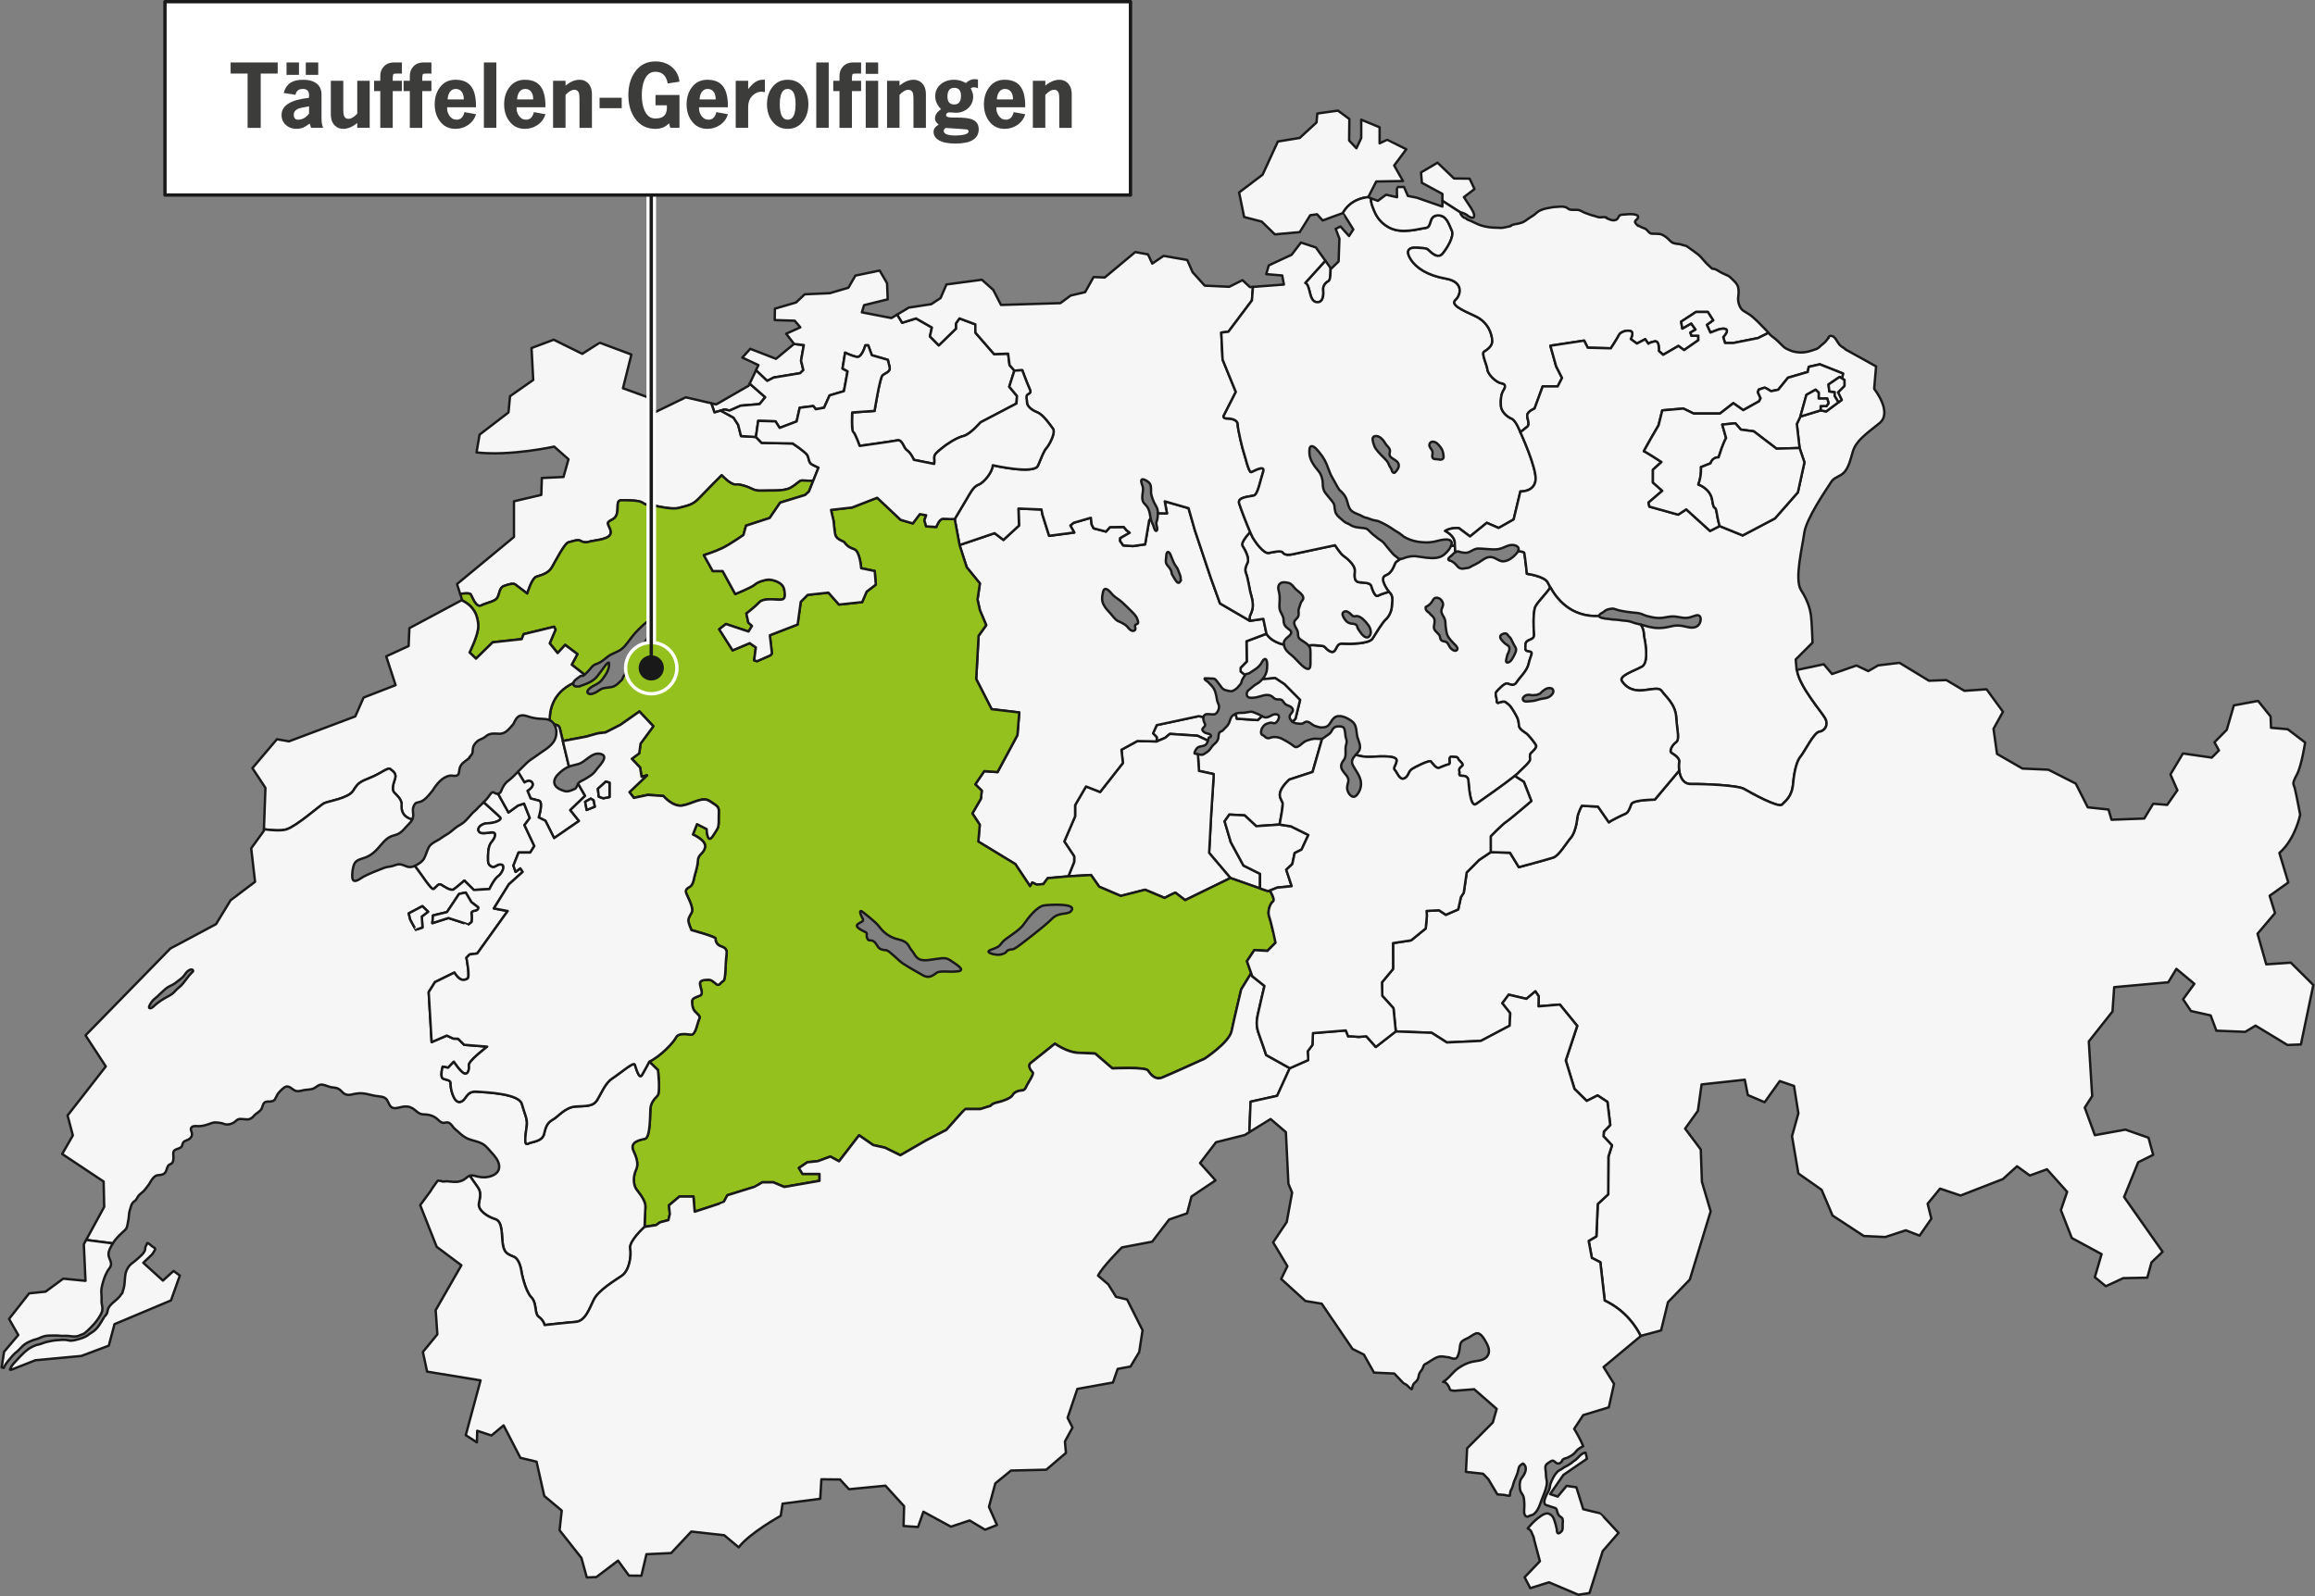 <?xml version="1.0" encoding="utf-8"?>
<!-- Generator: Adobe Illustrator 28.0.0, SVG Export Plug-In . SVG Version: 6.00 Build 0)  -->
<svg version="1.1" xmlns="http://www.w3.org/2000/svg" xmlns:xlink="http://www.w3.org/1999/xlink" x="0px" y="0px"
	 viewBox="0 0 241.425 166.531" style="enable-background:new 0 0 241.425 166.531;" xml:space="preserve">
<rect x="0" y="0" width="241.425" height="166.531" fill="#808080" stroke="none"/>
<style type="text/css">
	.st0{fill:#F6F6F6;stroke:#191919;stroke-width:0.25;stroke-linecap:round;stroke-linejoin:round;stroke-miterlimit:10;}
	.st1{fill:#95C11F;stroke:#191919;stroke-width:0.25;stroke-linecap:round;stroke-linejoin:round;stroke-miterlimit:10;}
	.st2{fill-rule:evenodd;clip-rule:evenodd;fill:#95C11F;stroke:#FFFFFF;stroke-width:0.35;stroke-miterlimit:10;}
	.st3{fill:none;stroke:#FFFFFF;stroke-miterlimit:10;}
	.st4{fill:none;stroke:#191919;stroke-width:0.35;stroke-linecap:round;stroke-linejoin:round;}
	.st5{fill:#191919;}
	.st6{fill:#FFFFFF;stroke:#191919;stroke-width:0.35;stroke-linecap:round;stroke-linejoin:round;stroke-miterlimit:10;}
	.st7{clip-path:url(#SVGID_00000157987800563094864880000001285727451011045550_);fill:#3C3C3B;}
</style>
<g id="Ebene_2">
</g>
<g id="Ebene_1">
</g>
<g id="Ebene_3">
</g>
<g id="Layer_1">
	<g>
		<g>
			<g>
				<path class="st0" d="M190.696,35.213c-0.008,0.016-0.018,0.031-0.028,0.049l0.033-0.006
					L190.696,35.213z"/>
				<path class="st0" d="M153.709,22.294c0.018,0.066,0.029,0.142,0.026,0.211
					c-0.005,0.069-0.018,0.165-0.09,0.193c-0.105,0.038-0.233-0.01-0.328-0.049
					c-0.037-0.013-0.078-0.033-0.115-0.054c-0.043-0.029-0.083-0.056-0.125-0.09
					c-0.033-0.027-0.062-0.059-0.099-0.083c-0.075-0.045-0.15-0.085-0.23-0.126
					c-0.066-0.035-0.136-0.056-0.208-0.084c-0.029-0.011-0.056-0.03-0.089-0.036
					c-0.032-0.007-0.08-0.005-0.114,0c0,0.001,0,0.003-0.001,0.006l-1.911-1.231
					v-0.721l-2.14-1.16l-0.088-1.085l1.718-1.016l1.721,1.648l1.626,0.017
					l0.51,1.087l-1.104,0.842l0.743,1.14c0.064,0.117,0.229,0.366,0.294,0.586
					l0.003,0.003V22.294z"/>
				<path class="st0" d="M126.107,76.57c-0.243-0.09-0.401-0.062-0.599-0.257
					c-0.218-0.216-0.105-0.299,0.076-0.496c0.208-0.223,0.037-0.332-0.043-0.568
					c-0.041-0.122-0.066-0.311-0.035-0.461l-0.511-0.085l-4.366,0.933l-0.385,0.865
					l0.385,0.392v0.445l0.879-0.371l0.494-0.412l2.885,0.192l1.077,0.507
					c0.031-0.103,0.06-0.215,0.109-0.328
					C126.367,76.916,126.369,76.667,126.107,76.57z"/>
				<g>
					<path class="st0" d="M159.218,76.529c-0.179-0.13-0.776-0.467-0.805-0.816
						c-0.025-0.35-0.066-0.624-0.184-0.865c-0.117-0.241-0.589-1.126-0.9-1.366
						c-0.309-0.239-0.343-0.328-0.638-0.288c-0.295,0.041-0.624,0.288-0.599-0.062
						c0.029-0.35-0.233-0.735-0.032-0.968c0.198-0.233,0.816-0.884,1.084-0.865
						c0.268,0.022,0.708,0.385,1.03-0.13c0.323-0.515,1.085-1.174,1.244-1.922
						c0.156-0.748,0.5-1.174,0.197-1.269c-0.301-0.097-0.548-0.008-0.535-0.371
						c0.013-0.364-0.054-0.605,0.29-0.789c0.342-0.185,0.664-0.185,0.61-0.708
						c-0.056-0.523-0.116-2.293,0.144-2.828c0.261-0.535,1.335-1.547,1.549-2.025
						c-0.126-0.228-0.214-0.408-0.272-0.515c-0.35-0.638-2.163-0.885-2.163-0.885
						s-0.163-1.567-0.268-2.164c-0.018-0.109-0.263-0.167-0.653-0.19
						c-0.021,0.043-0.05,0.088-0.085,0.134c-0.346,0.455-1.084,1.065-1.701,0.887
						c-0.276-0.082-0.513-0.268-0.789-0.364c-0.265-0.085-0.531-0.066-0.784,0.051
						c-0.27,0.126-0.505,0.321-0.758,0.474c-0.216,0.128-0.437,0.235-0.661,0.344
						c-0.191,0.091-0.321,0.225-0.548,0.231c-0.113,0.002-0.202,0.019-0.319,0.047
						c-0.206,0.049-0.469-0.008-0.616-0.163c-0.156-0.16-0.276-0.336-0.461-0.466
						c-0.068-0.052-0.148-0.107-0.225-0.146c-0.08-0.043-0.258-0.051-0.311-0.126
						c-0.118-0.165,0.272-0.406,0.371-0.503c0.119-0.113,0.218-0.234,0.35-0.305
						c-0.021-0.185-0.045-0.426-0.054-0.698l-0.401,0.045
						c-0.132,0.331-0.408,0.632-0.663,0.861c-0.542,0.486-1.24,0.437-1.922,0.371
						c-0.369-0.035-0.729-0.122-1.096-0.154c-0.352-0.029-0.704,0.033-1.042,0.127
						c-0.153,0.045-0.385,0.171-0.583,0.169c-0.187,0.138-0.338,0.245-0.399,0.282
						c-0.228,0.138-0.289,1.093-1.1,1.408c-0.809,0.317,0.332,1.734,0.332,1.734
						c0.486,0.422,0.327,0.91,0.3,1.487c-0.027,0.577-0.344,1.139-0.659,1.413
						c-0.315,0.276-1.017,1.429-1.359,1.977c-0.343,0.55-2.375,0.577-3.034,0.523
						c-0.659-0.054-0.604,0.33-0.906,0.727c-0.303,0.399-0.837-0.163-1.016-0.356
						c-0.179-0.192-0.537-0.138-1.085-0.206c-0.185-0.023-0.383,0-0.628,0.031
						c0.099,0.115,0.169,0.251,0.189,0.42c0.029,0.284,0.009,0.577,0.009,0.861
						c0,0.294,0.023,0.597-0.022,0.887c-0.091,0.566-0.645,0.109-0.88-0.105
						c-0.385-0.346-0.688-0.758-1.095-1.077c-0.34-0.268-0.647-0.544-0.754-0.98
						c-0.01-0.035-0.015-0.066-0.02-0.097c-1.426-0.326-1.813-1.135-1.813-1.135
						l-2.086,0.784l0.027,2.113l-0.645,0.647v0.398l0.46,0.373
						c0.103-0.179,0.136-0.101,0.315-0.152c0.183-0.05,0.395-0.229,0.558-0.328
						c0.363-0.22,0.698-0.478,0.886-0.867c0.101-0.2,0.364-0.543,0.496-0.179
						c0.091,0.251,0.062,0.567,0.046,0.828c-0.027,0.449-0.208,0.811-0.484,1.128
						l1.331-0.119l0.962,0.634l1.635,1.646l-0.48,1.963l-0.315,0.313
						c0.193,0.15,0.455,0.173,0.692,0.196c0.139,0.016,0.27,0.019,0.4-0.033
						c0.117-0.049,0.214-0.148,0.339-0.171c0.303-0.054,0.579,0.296,0.838,0.408
						c0.202,0.091,0.404,0.111,0.61,0.185c0.313,0.01,0.632,0.01,0.873-0.22
						c0.229-0.222,0.332-0.548,0.573-0.762c0.525-0.467,1.367-0.031,1.841,0.313
						c0.527,0.381,0.472,0.882,0.565,1.466c0.084,0.548,0.552,1.184,0.175,1.701
						c-0.095,0.128-0.204,0.247-0.307,0.362c0.401,0.13,0.972,0.254,1.604,0.212
						c1.215-0.083,2.739-0.124,2.655,0.412c-0.081,0.535-0.412,0.741-0.184,0.968
						c0.228,0.226,0.474,1.05,0.949,0.885c0.473-0.165,0.453-0.68,0.762-0.927
						c0.307-0.247,1.893-1.009,2.037-0.865c0.146,0.146,0.546,0.805,0.886,0.671
						c0.34-0.134,0.659-0.28,0.783-0.309c0.123-0.031,0.329-0.031,0.319-0.259
						c-0.01-0.226-0.103-0.638,0.225-0.587c0.331,0.052,0.565-0.031,0.639,0.196
						c0.072,0.227,0.647,0.56,0.412,0.748c-0.237,0.188-0.371,0.375-0.29,0.56
						c0.084,0.187-0.175,0.484,0.258,0.484c0.432,0,0.649,0.132,0.69,0.484
						c0.043,0.35,0.165,2.902,0.812,2.461c0.562-0.383,3.104-2.181,4.026-2.922
						l0.002-0.002c0.144-0.115,0.247-0.204,0.3-0.258
						c0.371-0.402,1.316-1.17,1.302-1.458c-0.014-0.29-0.06-0.515,0.09-0.667
						c0.151-0.152,0.617-0.55,0.542-0.783
						C160.129,77.545,159.397,76.661,159.218,76.529z M156.458,66.361
						c0.064-0.206,0.494-0.364,0.675-0.243c0.091,0.058,0.132,0.183,0.22,0.257
						c0.095,0.078,0.157,0.171,0.212,0.245c0.151,0.286,0.278,0.595,0.453,0.863
						c0.183,0.28,0.055,0.54-0.079,0.813c-0.134,0.266-0.331,0.7-0.638,0.805
						c-0.152,0.05-0.257-0.025-0.239-0.179c0.025-0.212,0.097-0.429,0.143-0.638
						c0.105-0.173,0.263-0.529,0.195-0.744c-0.076-0.231-0.27-0.262-0.434-0.404
						c-0.008-0.004-0.015-0.014-0.023-0.018
						C156.782,66.971,156.38,66.61,156.458,66.361z M151.927,67.822
						c-0.208,0.189-0.55-0.085-0.679-0.249c-0.146-0.184-0.212-0.478-0.427-0.599
						c-0.165-0.093-0.393-0.049-0.527-0.202c-0.13-0.154-0.088-0.373-0.198-0.533
						c-0.2-0.282-0.601-0.47-0.558-0.867c0.025-0.259,0.123-0.532,0.045-0.791
						c-0.031-0.107-0.09-0.192-0.162-0.266c-0.025-0.027-0.054-0.053-0.083-0.076
						c-0.121-0.097-0.214-0.22-0.315-0.338c-0.029-0.033-0.037-0.033-0.02,0
						c-0.01-0.008-0.043-0.033-0.046-0.035c-0.016-0.014-0.062-0.047-0.09-0.07
						c-0.056-0.052-0.107-0.103-0.14-0.171c-0.037-0.072-0.062-0.163-0.054-0.243
						c0.012-0.113,0.06-0.093,0.148-0.14c0.33-0.169,0.486-0.412,0.667-0.715
						c0.153-0.259,0.509-0.196,0.717-0.031c0.14,0.109,0.259,0.311,0.284,0.489
						c0.031,0.239-0.124,0.42-0.165,0.64c-0.043,0.241,0.074,0.443,0.188,0.643
						c0.12,0.196,0.204,0.385,0.22,0.616c0.014,0.223,0.021,0.441,0.058,0.663
						c0.037,0.221,0.061,0.459,0.14,0.67c0.078,0.212,0.229,0.397,0.369,0.57
						c0.14,0.177,0.305,0.323,0.465,0.486
						C151.884,67.393,152.105,67.661,151.927,67.822z"/>
				</g>
				<path class="st0" d="M52.306,90.192c-0.443-0.114-0.68,0.35-0.978,0.226
					c-0.299-0.122-0.431-0.299-0.431-0.731c0-0.434-0.033-1.39,0.348-1.824
					c0.381-0.432,0.661-1.1-0.019-1.028c-0.68,0.072-1.162,0.194-1.318-0.165
					c-0.156-0.362,0.371-0.793,0.978-0.793c0.606,0,1.555-0.309,1.267-0.628
					c-0.199-0.22-1.135-1.042-1.709-1.565c-0.121,0.123-0.243,0.241-0.367,0.36
					c-0.014,0.01-0.068,0.062-0.084,0.076c-0.002,0-0.002,0-0.004,0
					c-0.002,0.002-0.002,0.002-0.002,0.002c-0.043,0.043-0.099,0.095-0.109,0.109
					c-0.066,0.074-0.136,0.165-0.208,0.233c-0.12,0.115-0.259,0.206-0.373,0.327
					c-0.284,0.309-0.535,0.622-0.84,0.914c-0.295,0.278-0.678,0.424-0.991,0.68
					c-0.311,0.253-0.579,0.505-0.931,0.7c-0.342,0.186-0.646,0.453-0.99,0.626
					c-0.328,0.163-0.7,0.393-0.863,0.741c-0.163,0.342-0.262,0.723-0.437,1.063
					c-0.192,0.367-0.5,0.548-0.859,0.746c-0.045,0.026-0.091,0.047-0.136,0.068
					c0.692,0.848,1.74,2.593,1.983,2.406c0.266-0.206,0.505-0.606,0.762-0.451
					c0.259,0.153,1.019,0.698,1.318,0.491c0.298-0.204,1.114-0.916,1.114-0.916
					l0.987,0.978l1.625-0.091c0,0,0.496-1.052,0.898-1.33
					C52.339,91.138,52.749,90.305,52.306,90.192z"/>
				<polygon class="st0" points="79.803,41.431 79.212,42.153 77.237,42.318 76.083,42.831 
					75.579,42.708 75.164,42.833 74.508,43.027 74.178,42.067 74.691,42.186 
					78.077,40.234 78.18,40.016 				"/>
				<polygon class="st0" points="83.539,37.622 83.776,38.599 83.436,38.93 80.686,39.383 
					80.007,39.733 78.839,38.627 79.094,38.086 77.413,37.301 78.242,36.389 
					80.929,37.429 82.807,35.878 82.808,35.878 83.829,35.994 				"/>
				<path class="st0" d="M85.357,48.781l-0.556,1.386c0,0-0.9-0.041-1.176-0.041
					c-0.274,0-0.48,0.358-1.182,0.754c-0.698,0.4-2.167,0.262-2.964,0.303
					c-0.795,0.041-1.042-0.206-1.359-0.328c-0.317-0.125-0.92-0.358-1.429-0.317
					c-0.507,0.041-1.429-0.96-1.429-0.96s-1.769,1.77-2.403,2.443
					c-0.632,0.673-1.207,0.727-2.045,0.96c-0.838,0.235-2.568-0.288-2.898-0.261
					c-0.326,0.027-0.602-0.068-0.947-0.301c-0.342-0.234-1.565-0.234-2.156-0.234
					c-0.589,0-0.315,0.727-0.466,1.359c-0.152,0.632-0.589,0.632-0.879,0.892
					c-0.29,0.263,0.467,0.838,0.15,1.359c-0.315,0.523-1.852,0.591-2.183,0.715
					c-0.329,0.123-0.7,0.041-0.933-0.111c-0.233-0.15-0.85,0.082-1.234,0.179
					c-0.387,0.095-1.334,1.95-1.717,2.609c-0.384,0.659-1.141,0.811-1.621,0.976
					c-0.48,0.164-0.947,1.757-0.947,1.757s-1.044-0.784-1.25-0.949
					c-0.206-0.165-0.715-0.012-1.195,0.165c-0.48,0.179-0.439,0.851-0.686,1.236
					c-0.247,0.385-1.085,0.494-1.66,0.781c-0.579,0.289-0.935-0.919-1.125-1.166
					c-0.111-0.14-0.642-0.093-1.077-0.027l-0.328-1.034l5.936-4.91v-3.724
					l2.851-0.667l0.059-1.763l2.255-0.105l0.523-1.849l-1.493-1.32
					c0,0-4.581,1.015-8.098,0.606l0.317-1.856l3.015-2.313l0.161-1.695l2.42-1.695
					l-0.177-3.33l2.313-0.867l2.98,1.473c0,0,1.784-1.154,1.837-1.154
					c0.035,0.012,3.283,1.227,3.283,1.227l-0.877,3.518l2.607,0.945l0.536,1.648
					l3.402-1.648l2.665,0.618l0.33,0.961l0.655-0.194l1.331,0.731l0.486,0.752
					l0.298,1.172l1.551,0.093l0.595,0.618l3.248,0.062
					c0,0,1.283,0.857,1.503,1.194c0.219,0.336,0.117,0.791,0.515,1.003
					C85.087,48.67,85.357,48.781,85.357,48.781z"/>
				<path class="st0" d="M106.061,41.311l-0.055,0.783l-3.748,1.963
					c0,0-1.073,1.263-1.785,1.429c-0.715,0.165-1.827,0.906-2.253,1.277
					c-0.426,0.369-0.824,0.602-0.783,1.028c0.043,0.426-0.014,0.604-0.014,0.604
					l-2.114-0.426c0,0-0.329-0.741-0.714-0.987c-0.385-0.249-0.466-1.155-1.016-1.044
					c-0.548,0.109-3.927,0.578-3.927,0.578s-0.466-1.306-0.672-1.456
					c-0.206-0.152-0.109-2.033-0.109-2.033l2.335-0.163
					c0,0,0.548-3.446,0.822-3.709c0.276-0.26,0.865-0.356,0.741-0.865
					c-0.122-0.507-0.177-0.754-0.177-0.754L90.916,37.054l-0.371-1.028h-0.301
					c0,0-0.358,1.318-0.892,1.207c-0.537-0.109-1.219-0.445-1.219-0.445
					l-0.268,1.658l0.527,0.288l-0.381,2.07l-1.495,0.443l-0.577,1.286
					l-0.865,0.156l-0.256-0.33l-1.421,0.175l-0.319,1.431l-1.771,0.671l-0.433-0.68
					l-1.802-0.05l-0.241,1.677l-1.551-0.093l-0.298-1.172l-0.486-0.752
					l-1.331-0.731l0.416-0.125l0.503,0.122l1.155-0.513l1.975-0.165l0.591-0.721
					l-1.623-1.415l0.659-1.39l1.168,1.106l0.679-0.35l2.75-0.453l0.34-0.33
					L83.539,37.622l0.29-1.627l-1.021-0.117v-0.002l-0.816-1.065l1.472-0.665
					l-0.583-0.69l-2.089-0.068l0.023-1.191l2.206-0.645l0.9-0.853l2.618-0.115
					l1.94-0.574l0.729-1.263l2.529-0.525l0.771,1.322l0.07,1.681l-2.465,0.607
					l-0.232,0.748l3.082,0.597l0.602-0.364l0.519,0.855l1.442-0.453l1.658,0.947
					l-0.206,0.927l0.925,0.937l1.782-1.74v-0.546l0.371-0.525l1.658,0.618v0.859
					l1.955,2.249l1.462-0.05l0.154,1.196l0.5,0.575l-0.535,1.675L106.061,41.311z
					"/>
				<path class="st0" d="M137.876,77.069l-0.991,3.456l-2.43,0.795
					c0,0-0.675,0.591-0.906,1.195c-0.236,0.605,0.108,0.935,0.206,1.209
					c0.093,0.267-0.294,2.181-0.315,2.288c-0.002,0.002-0.002,0.004-0.002,0.004
					l-2.43,0.165l-1.209-1.125l-1.592-0.082l-0.496,0.7l0.646,2.183l1.32,2.43
					l1.728,0.865v1.524l-3.088-1.085l-2.224-2.622l0.219-4.105l0.247-3.804v-0.315
					l-1.524-0.331l-0.113-1.735c0.171,0.039,0.344,0.072,0.505,0.041
					c0.123-0.027,0.222-0.126,0.329-0.189c0.128-0.076,0.241-0.148,0.342-0.262
					c0.188-0.214,0.298-0.453,0.525-0.64c0.173-0.14,0.332-0.315,0.41-0.532
					c0.068-0.202,0.014-0.529,0.157-0.702c0.076-0.09,0.226-0.105,0.315-0.181
					c0.088-0.07,0.152-0.179,0.241-0.257c0.204-0.183,0.367-0.363,0.461-0.626
					c0.084-0.235,0.148-0.538,0.36-0.698c0.093-0.072,0.188-0.128,0.291-0.173
					l0.125,0.511l2.183,0.144l0.437-0.412c0.185,0.101,0.371,0.181,0.593,0.113
					c0.348-0.107,0.603-0.4,1.003-0.286c0.344,0.099,0.124,0.585-0.043,0.764
					c-0.138,0.15-0.224,0.183-0.416,0.123c-0.241-0.074-0.326-0.014-0.573,0.058
					c-0.287,0.08-0.55,0.377-0.624,0.679c-0.031,0.13-0.064,0.317,0.017,0.437
					c0.053,0.078,0.144,0.085,0.216,0.138c0.082,0.056,0.144,0.134,0.227,0.192
					c0.286,0.208,0.517-0.031,0.818-0.037c0.364-0.01,0.649,0.051,0.968,0.231
					c0.167,0.092,0.334,0.183,0.499,0.276c0.177,0.101,0.34,0.216,0.502,0.336
					c0.204,0.151,0.284,0.272,0.541,0.163c0.278-0.117,0.482-0.379,0.738-0.533
					c0.2-0.12,0.47-0.188,0.688-0.245c0.288-0.074,0.583-0.056,0.878-0.037
					C137.741,77.083,137.806,77.091,137.876,77.069z"/>
				<path class="st0" d="M128.317,91.592l-4.724,2.307c0,0-0.96-0.729-1.001-0.77
					c-0.041-0.041-1.141,0.537-1.141,0.537l-2.031-0.852l-2.54,0.645
					l-2.251-0.962l-0.851-1.22l-2.362,0.136l0.605-1.509v-0.579l-1.03-1.549
					l1.128-2.624v-1.166l1.137-1.95l1.472,0.577l2.373-3.022l-0.149-1.386
					l1.66-0.906l2.019,0.041l0.879-0.371l0.494-0.412l2.885,0.192l1.077,0.507
					c-0.07,0.247-0.14,0.451-0.468,0.546c-0.237,0.068-0.484,0.043-0.665,0.241
					c-0.103,0.109-0.289,0.408-0.254,0.56c0.111,0.015,0.227,0.047,0.348,0.076
					l0.113,1.735l1.524,0.331v0.315l-0.247,3.804l-0.219,4.105L128.317,91.592z"/>
				<path class="st0" d="M130.02,69.004l-0.027-2.113l2.086-0.784l-0.329-1.551
					l-1.402,0.206l-3.116-1.814l-0.96-2.663l-1.662-4.97l-0.659-2.305
					l-2.484-0.715l0.233,1.263l-0.948-0.02c0,0.035-0.003,0.072-0.003,0.109
					c-0.011,0.193-0.017,0.389-0.068,0.575c-0.064,0.216-0.13,0.307-0.072,0.531
					c0.039,0.136,0.122,0.433,0.043,0.568c-0.143,0.241-0.301-0.245-0.325-0.34
					c-0.06-0.253-0.222-0.48-0.291-0.735c-0.018-0.056-0.029-0.113-0.041-0.171
					l-0.151,0.196l-0.424,2.514l-1.277,0.179l-1.003-0.068l-0.329-0.466l0.014-0.29
					l0.989-0.564l-0.344-0.274l-0.274-0.33l-1.442,0.016l-0.412,0.464
					l-1.291-0.34l-0.206-0.4l-0.082-0.7l-1.8,0.523l-0.342,0.288
					l0.41,0.727l-2.62,0.344l-0.688-2.183l-0.109-0.564l-2.403-0.095l0.055,1.771
					l-1.621,1.497l-0.919-0.702l-3.656,1.238l0.004,0.027l0.742,2.292l1.372,1.689
					l-0.247,1.676l0.247,1.112l0.659,1.565l-0.795,1.112l-0.249,4.504l1.608,3.145
					l2.883,0.342l-0.191,2.362l-2.074,3.859l-1.388-0.097l-0.933,1.374
					l0.673,0.659l-0.084,0.838l-0.892,1.538l0.77,1.18l-0.152,1.757l3.859,2.348
					l1.54,2.307l0.231-0.385l0.453,0.22l0.702-0.055l0.453-0.616l2.156-0.194
					l0.605-1.509v-0.579l-1.03-1.549l1.128-2.624v-1.166l1.137-1.95l1.472,0.577
					l2.373-3.022l-0.149-1.386l1.66-0.906l2.019,0.041v-0.445l-0.385-0.392
					l0.385-0.865l4.366-0.933l0.511,0.085c0.012-0.055,0.031-0.103,0.059-0.142
					c0.151-0.208,0.406-0.156,0.628-0.146c0.218,0.01,0.445,0.074,0.626-0.082
					c0.19-0.165,0.301-0.447,0.305-0.696c0.006-0.249-0.165-0.43-0.202-0.667
					c-0.097-0.579-0.169-1.147-0.608-1.567c-0.13-0.122-0.235-0.257-0.367-0.381
					c-0.096-0.085-0.373-0.192-0.317-0.352c0.206,0.002,0.404-0.002,0.608,0.015
					c0.249,0.021,0.416-0.035,0.587,0.185c0.134,0.165,0.256,0.342,0.392,0.511
					c0.125,0.161,0.257,0.391,0.453,0.472c0.163,0.072,0.42,0.12,0.601,0.154
					c0.218,0.046,0.387-0.078,0.564-0.189c0.155-0.101,0.266-0.219,0.375-0.367
					c0.06-0.082,0.148-0.154,0.202-0.241c0.058-0.091,0.053-0.194,0.09-0.294
					c0.072-0.196,0.22-0.381,0.325-0.566c0.004-0.006,0.004-0.01,0.009-0.015
					l-0.46-0.373v-0.398L130.02,69.004z M118.691,64.975
					c-0.043,0.153-0.259,0.121-0.315,0.261c-0.044,0.113,0.047,0.239,0.037,0.356
					c-0.021,0.194-0.216,0.262-0.375,0.202c-0.214-0.08-0.354-0.272-0.496-0.439
					c-0.175-0.2-0.35-0.266-0.567-0.393c-0.13-0.078-0.278-0.115-0.41-0.19
					c-0.321-0.187-0.517-0.519-0.764-0.784c-0.27-0.29-0.525-0.548-0.706-0.908
					c-0.206-0.412-0.185-0.735-0.095-1.174c0.033-0.146,0.058-0.398,0.222-0.458
					c0.167-0.062,0.358,0.111,0.465,0.212c0.144,0.136,0.26,0.297,0.401,0.437
					c0.148,0.146,0.321,0.261,0.492,0.381c0.348,0.243,0.647,0.519,0.945,0.824
					c0.268,0.272,0.561,0.527,0.804,0.817c0.119,0.136,0.23,0.288,0.278,0.464
					C118.633,64.675,118.718,64.88,118.691,64.975z M122.81,60.768
					c-0.107-0.072-0.19-0.204-0.259-0.307c-0.136-0.2-0.241-0.416-0.362-0.626
					c0-0.227-0.105-0.426-0.234-0.599c-0.116-0.159-0.324-0.352-0.361-0.552
					c-0.037-0.208,0.008-0.356,0.021-0.562c0.008-0.13,0.012-0.451,0.151-0.531
					c0.21-0.113,0.395,0.505,0.445,0.628c0.118,0.288,0.241,0.626,0.441,0.871
					c0.191,0.233,0.251,0.505,0.366,0.783c0.043,0.105,0.08,0.192,0.099,0.301
					c0.014,0.101,0.004,0.271,0.047,0.35
					C123.086,60.654,122.977,60.879,122.81,60.768z"/>
				<path class="st0" d="M144.851,61.738c0,0-0.834,0.227-1.141,0.402
					c-0.311,0.175-0.587-0.628-0.702-1.009c-0.115-0.381-0.741-0.321-1.256-0.392
					c-0.515-0.072-0.505-0.525-0.453-1.174c0.051-0.647-0.906-1.39-1.205-1.594
					c-0.3-0.206-0.865-1.094-0.865-1.094s-3.862,0.814-4.418,0.939
					c-0.556,0.123-0.874,0.041-1.04-0.187c-0.163-0.225-0.915-0.05-1.452,0.052
					c-0.535,0.103-1.431-1.174-1.677-1.607c-0.056-0.099-0.15-0.305-0.264-0.569
					c0,0-1.044,1.061-0.797,1.446c0.247,0.385,0.741,1.277,0.523,1.743
					c-0.219,0.467-0.315,0.754-0.144,1.166c0.171,0.412,0.335,1.511,0.418,1.855
					c0.081,0.342,0.383,1.153,0.233,1.825c-0.152,0.673-0.358,0.564-0.263,1.223
					l1.402-0.206l0.329,1.551c0,0,0.387,0.809,1.813,1.135
					c-0.054-0.348,0.127-0.55,0.399-0.779c0.13-0.111,0.329-0.255,0.364-0.432
					c0.039-0.179-0.12-0.294-0.245-0.389c-0.173-0.134-0.355-0.263-0.453-0.467
					c-0.091-0.191-0.088-0.402-0.107-0.609c-0.035-0.391-0.331-0.653-0.396-1.032
					c-0.045-0.253-0.023-0.503-0.01-0.756c0.02-0.35,0.026-0.754-0.078-1.092
					c-0.091-0.301-0.11-0.659,0.187-0.859c0.233-0.155,0.612-0.076,0.867-0.008
					c0.313,0.084,0.497,0.44,0.723,0.651c0.251,0.233,0.768,0.538,0.778,0.923
					c0,0.159-0.14,0.264-0.214,0.395c-0.083,0.146-0.115,0.319-0.175,0.474
					c-0.059,0.158-0.111,0.293-0.111,0.466c0,0.175,0.037,0.348-0.014,0.523
					c-0.081,0.284-0.48,0.449-0.441,0.754c0.035,0.292,0.232,0.527,0.344,0.791
					c0.09,0.216,0.024,0.451,0.109,0.665c0.066,0.165,0.239,0.266,0.381,0.363
					c0.22,0.156,0.488,0.299,0.665,0.507c0.245-0.031,0.443-0.054,0.628-0.031
					c0.548,0.068,0.906,0.013,1.085,0.206c0.179,0.192,0.713,0.754,1.016,0.356
					c0.302-0.397,0.247-0.781,0.906-0.727c0.659,0.054,2.691,0.027,3.034-0.523
					c0.342-0.548,1.044-1.701,1.359-1.977c0.315-0.274,0.632-0.836,0.659-1.413
					C145.177,62.648,145.337,62.16,144.851,61.738z M142.773,66.404
					c-0.35,0.311-0.791-0.264-0.957-0.525c-0.076-0.124-0.184-0.235-0.235-0.373
					c-0.033-0.082-0.033-0.171-0.079-0.245c-0.008-0.012-0.016-0.021-0.027-0.033
					c-0.165-0.196-0.476-0.146-0.699-0.206c-0.247-0.068-0.45-0.274-0.578-0.486
					c-0.118-0.198-0.309-0.509-0.084-0.688c0.237-0.189,0.496-0.016,0.688,0.151
					c0.107,0.095,0.218,0.241,0.362,0.288c0.114,0.035,0.21-0.025,0.322-0.027
					c0.21,0,0.494,0.177,0.647,0.317c0.214,0.194,0.433,0.437,0.597,0.676
					C142.94,65.552,143.088,66.118,142.773,66.404z"/>
				<path class="st0" d="M131.723,49.251c-0.288,0.861-0.537,2.313-0.947,2.435
					c-0.412,0.125-1.763,0.134-1.545,0.836c0.167,0.538,0.768,2.095,1.147,2.982
					c0,0-1.044,1.061-0.797,1.446c0.247,0.385,0.741,1.277,0.523,1.743
					c-0.219,0.467-0.315,0.754-0.144,1.166c0.171,0.412,0.335,1.511,0.418,1.855
					c0.081,0.342,0.383,1.153,0.233,1.825c-0.152,0.673-0.358,0.564-0.263,1.223
					l-3.116-1.814l-0.96-2.663l-1.662-4.97l-0.659-2.305l-2.484-0.715
					l0.233,1.263l-0.948-0.02c0.003-0.309-0.057-0.542-0.23-0.818
					c-0.204-0.326-0.346-0.717-0.445-1.085c-0.103-0.396,0.056-0.869-0.181-1.217
					c-0.109-0.163-0.883-0.708-0.883-0.231c0.004,0.192,0.117,0.393,0.16,0.579
					c0.043,0.188,0.037,0.366,0.008,0.556c-0.053,0.359-0.128,0.812,0.099,1.131
					c0.101,0.138,0.239,0.247,0.342,0.389c0.142,0.204,0.227,0.443,0.28,0.688
					c0.039,0.179,0.058,0.364,0.093,0.544l-0.151,0.196l-0.424,2.514l-1.277,0.179
					l-1.003-0.068l-0.329-0.466l0.014-0.29l0.989-0.564l-0.344-0.274l-0.274-0.33
					l-1.442,0.016l-0.412,0.464l-1.291-0.34l-0.206-0.4l-0.082-0.7
					l-1.8,0.523l-0.342,0.288l0.41,0.727l-2.62,0.344l-0.688-2.183
					l-0.109-0.564l-2.403-0.095l0.055,1.771l-1.621,1.497l-0.919-0.702l-3.656,1.238
					l-0.508-2.706c0,0,0.855-1.443,1.227-2.061
					c0.371-0.618,0.698-1.331,1.263-1.537c0.562-0.206,1.454-1.318,1.483-2.018
					c0,0,4.311,0.987,4.708,0.041c0.398-0.947,0.605-1.524,0.906-1.868
					c0.303-0.342,0.962-1.592,0.659-1.99c-0.301-0.399-1.001-1.454-1.633-1.703
					c-0.632-0.247-1.071-0.673-1.071-1.001c0-0.33-0.165-0.715,0.068-0.865
					c0.234-0.151,0.399-0.186,0.179-0.643c-0.219-0.457-0.74-1.884-0.74-1.884
					l-0.824,0.041l-0.5-0.575l-0.154-1.196l-1.462,0.05l-1.955-2.249V33.833
					l-1.658-0.618l-0.371,0.525v0.546l-1.782,1.74l-0.925-0.937l0.206-0.927
					l-1.658-0.947l-1.442,0.453l-0.519-0.855l1.199-0.723l2.36-0.363l0.968-0.642
					l0.61-1.413l3.691-0.492l1.182,1.051l0.816,1.578l6.193-0.187l1.073-0.795
					l1.508-0.352l0.879-1.574l1.168,0.044l3.178-2.653l1.331,0.245l0.445,0.96
					l1.18-0.807l2.465,0.432l0.56,1.274l1.264,1.401l2.558,0.119l1.378-0.69
					l0.784,0.725l0.311-0.023l-0.107,1.411l-2.453,3.266l-0.743,0.087l0.136,2.817
					l1.38,3.377l-1.277,2.513c0,0-0.062,0.268,0.381,0.257
					c0.444-0.01,1.103,0.155,1.093,0.608c-0.012,0.453,0.523,2.677,0.628,2.924
					c0.103,0.249,0.525,2.152,0.782,2.06
					C130.745,49.156,132.01,48.388,131.723,49.251z"/>
				<path class="st0" d="M145.395,17.262l0.921,1.623l-2.792,0.047l-0.834,1.631
					c-0.585,0.055-1.915,0.327-2.649,1.664c-0.076,0.014-2.103,0.772-2.103,0.772
					l-0.585-0.644l-0.711,0.095l-1.098,1.765l-2.593,0.233l-1.37-1.333
					l-1.833-0.478l-0.525-2.56l2.451-1.858l1.59-3.458l2.28-0.373l1.751-1.613
					l0.084-0.933l2.15-0.305l1.193,0.877l-0.025,2.241l0.758,0.809l0.504-1.065
					v-1.915l1.917,0.795v1.672c0,0,0.762-0.366,0.795-0.366
					c0.035,0,1.987,0.984,1.987,0.984L145.395,17.262z"/>
				<path class="st0" d="M138.551,29.321c-0.3,0.144-0.589,0.494-0.558,0.865
					c0.031,0.371,0.103,1.442-0.709,1.329c-0.815-0.115-0.587-1.753-1.165-2
					l2.096-2.321l0.546,0.762C138.769,28.462,138.748,29.226,138.551,29.321z"/>
				<path class="st0" d="M158.559,45.088c0,0-0.453-1.236-0.918-1.421
					c-0.463-0.186-1.071-0.71-1.112-1.339c-0.041-0.627,0.022-1.205,0.248-1.565
					c0.227-0.361,0.328-0.702-0.207-0.782c-0.534-0.082-1.389-0.928-1.443-1.421
					c-0.05-0.493-0.646-1.668-0.359-1.864c0.289-0.194,0.905-0.557,0.865-1.163
					c-0.042-0.608-0.34-1.905-1.811-2.576c-1.474-0.669-2.554-1.184-2.02-1.667
					c0.536-0.485,0.927-1.885-1.016-2.224c-1.949-0.341-3.091-1.146-3.637-1.977
					c-0.546-0.837-0.36-1.32,0.638-1.247c0.999,0.071,0.999,0.042,1.339,0.381
					c0.341,0.338,0.916,0.731,1.33,0.237c0.413-0.496,1.245-1.794,0.957-2.4
					c-0.288-0.607-0.535-1.668-1.511-1.586c-0.974,0.082-0.521,1.223-1.222,1.304
					c-0.701,0.082-2.472,0.659-3.776-0.027c-1.302-0.686-1.565-1.717-1.771-2.224
					c-0.139-0.342-0.16-0.665-0.157-0.84l-0.293-0.109l0.01-0.015
					c-0.586,0.054-1.915,0.326-2.65,1.664h0.002c0.035,0,1.088,1.707,1.088,1.707
					l-0.445,0.689l-0.889-0.995l-0.503,0.247l0.387,1.016l-0.082,2.384l-0.782,0.759
					l-0.056-0.078c0.008,0.506-0.013,1.269-0.21,1.365
					c-0.299,0.144-0.589,0.494-0.558,0.865c0.031,0.372,0.103,1.442-0.71,1.33
					c-0.815-0.115-0.587-1.754-1.165-2l2.096-2.321l-0.988-1.38l-1.555-0.515
					l-0.97,1.273l-2.384,1.112l-0.268,0.912l1.669,0.14l0.175,0.947l-3.228,0.244
					l-0.107,1.412l-2.453,3.265l-0.743,0.088l0.137,2.816l1.379,3.376l-1.277,2.514
					c0,0-0.062,0.268,0.381,0.256c0.443-0.01,1.103,0.155,1.093,0.608
					c-0.012,0.453,0.523,2.677,0.628,2.923c0.104,0.25,0.525,2.152,0.781,2.061
					c0.259-0.091,1.524-0.859,1.237,0.005c-0.288,0.86-0.538,2.313-0.947,2.435
					c-0.413,0.124-1.763,0.134-1.546,0.835c0.168,0.539,0.768,2.096,1.147,2.982
					c0.115,0.265,0.208,0.471,0.264,0.57c0.247,0.433,1.143,1.71,1.677,1.608
					c0.538-0.104,1.29-0.278,1.453-0.053c0.165,0.227,0.484,0.309,1.04,0.187
					c0.556-0.125,4.418-0.939,4.418-0.939s0.566,0.888,0.865,1.094
					c0.299,0.205,1.256,0.947,1.205,1.594c-0.053,0.65-0.061,1.102,0.453,1.174
					c0.515,0.072,1.142,0.012,1.256,0.393c0.115,0.38,0.39,1.183,0.702,1.008
					c0.307-0.175,1.141-0.403,1.141-0.403s-1.141-1.417-0.333-1.733
					c0.811-0.315,0.872-1.269,1.101-1.408c0.06-0.037,0.211-0.144,0.398-0.282
					c-0.083,0-0.162-0.023-0.224-0.087c-0.08-0.082-0.153-0.136-0.254-0.207
					c-0.175-0.113-0.333-0.307-0.467-0.464c-0.136-0.161-0.268-0.323-0.405-0.483
					c-0.155-0.18-0.282-0.379-0.454-0.54c-0.167-0.157-0.37-0.245-0.543-0.393
					c-0.163-0.142-0.336-0.27-0.504-0.401c-0.19-0.152-0.344-0.344-0.526-0.5
					c-0.171-0.144-0.378-0.139-0.587-0.165c-0.459-0.054-0.866-0.068-1.264-0.339
					c-0.16-0.107-0.352-0.147-0.509-0.252c-0.142-0.093-0.28-0.228-0.41-0.338
					c-0.257-0.216-0.534-0.447-0.619-0.781c-0.046-0.181-0.073-0.387-0.089-0.57
					c-0.021-0.233-0.111-0.334-0.247-0.515c-0.227-0.303-0.496-0.577-0.715-0.888
					c-0.229-0.323-0.246-0.635-0.257-1.019c-0.01-0.323-0.117-0.731-0.285-1.011
					c-0.17-0.275-0.408-0.509-0.591-0.776c-0.313-0.462-0.525-0.896-0.515-1.464
					c0-0.176-0.004-0.604,0.269-0.577c0.299,0.032,0.6,0.449,0.775,0.657
					c0.437,0.514,0.714,1.05,0.932,1.685c0.12,0.349,0.257,0.679,0.449,0.995
					c0.241,0.399,0.432,0.818,0.688,1.207c0.267,0.229,0.542,0.504,0.692,0.824
					c0.154,0.329,0.193,0.706,0.349,1.037c0.173,0.367,0.465,0.515,0.824,0.657
					c0.2,0.08,0.414,0.161,0.598,0.274c0.156,0.093,0.322,0.124,0.501,0.163
					v0.008c0.245,0.082,0.464,0.182,0.715,0.229
					c0.151,0.033,0.275,0.033,0.42,0.093c0.113,0.048,0.223,0.097,0.335,0.152
					c0.442,0.209,0.881,0.468,1.279,0.754c0.176,0.124,0.37,0.214,0.544,0.332
					c0.17,0.112,0.32,0.264,0.496,0.381c0.709,0.412,1.427,0.568,2.245,0.587
					c0.333,0.008,0.655-0.021,0.977-0.093c0.397-0.089,0.797-0.217,1.21-0.211
					c0.331,0.006,0.624,0.145,0.525,0.523c-0.014,0.046-0.031,0.096-0.051,0.142
					l0.401-0.045c-0.002-0.081-0.005-0.166-0.005-0.254
					c0-0.784-1.009-1.258-1.009-1.258c0.638-0.39,1.44-0.288,1.44-0.288
					l1.155,0.866l1.752-1.421l1.234,0.536l1.565-0.886l0.701-2.924
					c0,0,1.44,0.082,1.586-1.176C160.289,48.836,158.559,45.088,158.559,45.088z
					 M145.652,49.084c-0.073,0.088-0.164,0.259-0.298,0.238
					c-0.168-0.025-0.217-0.301-0.272-0.425c-0.058-0.127-0.155-0.213-0.201-0.346
					c-0.076-0.21-0.154-0.354-0.3-0.521c-0.184-0.214-0.381-0.394-0.577-0.595
					c-0.173-0.181-0.346-0.381-0.5-0.584c-0.147-0.192-0.204-0.384-0.28-0.616
					c-0.035-0.115-0.056-0.261-0.075-0.383c-0.013-0.072-0.024-0.11,0.01-0.171
					c0.024-0.05,0.073-0.091,0.101-0.139c0.393-0.189,0.773,0.117,1.011,0.414
					c0.122,0.157,0.206,0.338,0.34,0.49c0.122,0.136,0.256,0.266,0.322,0.438
					c0.064,0.183-0.019,0.327-0.024,0.504c-0.008,0.187,0.136,0.309,0.273,0.407
					c0.26,0.182,0.646,0.34,0.69,0.705
					C145.901,48.735,145.791,48.907,145.652,49.084z M149.959,47.914
					c-0.157-0.04-0.35,0.019-0.49-0.082c-0.143-0.105-0.107-0.294-0.083-0.446
					c0.029-0.202,0.005-0.341-0.111-0.512c-0.105-0.149-0.246-0.312-0.201-0.513
					c0.094-0.434,0.6-0.306,0.828-0.08c0.204,0.202,0.45,0.476,0.539,0.752
					c0.058,0.181,0.098,0.397,0.106,0.585
					C150.562,47.984,150.214,47.98,149.959,47.914z"/>
				<path class="st0" d="M184.43,34.725l-1.096,0.543l-2.574,0.512h-0.867l-0.184-0.615
					c0,0,0.556-0.581,0.33-0.787c-0.227-0.206-0.846,0-0.846,0l-0.822,0.315
					l-0.372-0.808l0.659-0.475l-0.556-0.865h-1.237l-1.545,1.009l0.125,0.72
					l0.926-0.534l0.453,0.638l-0.537,0.315l0.104,0.325h0.721v0.474l-1.483,1.028
					l-0.595-0.432l-1.589,0.925l-0.453-0.409c0,0,0.104-1.112-0.452-0.989
					c-0.557,0.121-0.64,0.246-0.64,0.246l-0.328-0.475l-0.866,0.455l-0.64-0.474
					c0,0,0.372-0.68,0-0.824c-0.369-0.144-1.071,0.062-1.234,0.411
					c-0.165,0.351-0.847,1.381-0.847,1.381l-2.408-0.062l-0.371-0.741
					l-3.522,0.534l0.599,2.143l0.616,1.214l-0.453,0.887h-1.565l-0.846,2.305
					c0,0-0.699,0.29-0.76,0.661c-0.062,0.369,0.328,0.968,0,1.235
					c-0.331,0.268-0.721,0.576-0.721,0.576s-0.453-1.236-0.918-1.421
					c-0.463-0.186-1.071-0.71-1.112-1.339c-0.041-0.627,0.022-1.205,0.248-1.565
					c0.227-0.361,0.328-0.702-0.207-0.782c-0.534-0.082-1.389-0.928-1.443-1.421
					c-0.05-0.493-0.646-1.668-0.359-1.864c0.289-0.194,0.905-0.557,0.865-1.163
					c-0.042-0.608-0.34-1.905-1.811-2.576c-1.474-0.669-2.554-1.184-2.02-1.667
					c0.536-0.485,0.927-1.885-1.016-2.224c-1.949-0.341-3.091-1.146-3.637-1.977
					c-0.546-0.837-0.36-1.32,0.638-1.247c0.999,0.071,0.999,0.042,1.339,0.381
					c0.341,0.338,0.916,0.731,1.33,0.237c0.413-0.496,1.245-1.794,0.957-2.4
					c-0.288-0.607-0.535-1.668-1.511-1.586c-0.974,0.082-0.521,1.223-1.222,1.304
					c-0.701,0.082-2.472,0.659-3.776-0.027c-1.302-0.686-1.565-1.717-1.771-2.224
					c-0.139-0.342-0.16-0.665-0.157-0.84l0.725,0.266l0.851-0.641l1.147,0.265
					c0,0-0.035-1.061,0-1.061c0.035,0,0.725-0.011,0.725-0.011l0.408,0.935
					l0.936,0.187l2.659,0.925v-0.602l1.911,1.231
					c-0.004,0.011-0.016,0.019-0.021,0.033c-0.005,0.016-0.005,0.039-0.005,0.055
					c0.006,0.032,0.029,0.054,0.04,0.085c0.001,0,0.008,0.001,0.008,0.001
					c-0.003,0.015,0.019,0.035,0.027,0.047c0.014,0.022,0.027,0.04,0.043,0.06
					c0.025,0.036,0.052,0.071,0.081,0.1c0.034,0.035,0.06,0.065,0.104,0.089
					c0.034,0.018,0.061,0.048,0.093,0.069c0.026,0.015,0.053,0.023,0.083,0.027
					c0.071,0.009,0.119,0.067,0.175,0.109c0.112,0.083,0.234,0.11,0.363,0.163
					c0.423,0.179,0.797,0.414,1.248,0.536c0.502,0.134,0.965,0.202,1.491,0.2
					c0.273,0,0.557,0.055,0.818-0.025c0.221-0.064,0.471-0.072,0.687-0.157
					c0,0-0.072,0-0.039-0.021c0.042-0.029,0.114-0.063,0.163-0.08
					c0.111-0.045,0.232-0.074,0.35-0.09c0.183-0.023,0.356-0.072,0.541-0.118
					c0.274-0.07,0.507-0.231,0.731-0.4c0.198-0.149,0.421-0.269,0.624-0.408
					c0.146-0.098,0.267-0.229,0.405-0.338c0.169-0.127,0.36-0.207,0.561-0.28
					c0.269-0.101,0.554-0.119,0.834-0.187c0.262-0.066,0.471-0.048,0.733-0.077
					c0.286-0.03,0.576-0.048,0.851,0.061c0.12,0.045,0.208,0.152,0.323,0.198
					c0.29,0.122,0.686,0.01,1,0.084c0.19,0.048,0.326,0.126,0.489,0.219
					c0.148,0.08,0.319,0.115,0.471,0.181c0.232,0.102,0.488,0.167,0.737,0.229
					c0.221,0.054,0.334,0.144,0.57,0.126c0.201-0.016,0.441-0.05,0.637,0.021
					c0.041,0.013-0.056,0.048-0.033,0.056c0.098,0.041,0.197,0.078,0.292,0.12
					c0.122,0.053,0.28,0.106,0.416,0.117c0.129,0.012,0.304-0.043,0.403-0.11
					c0.129-0.093,0.151-0.28,0.264-0.386c0.062-0.056,0.158-0.079,0.254-0.091
					h0.002c0.065-0.01,0.128-0.011,0.182-0.015
					c0.361-0.03,0.781-0.076,1.137-0.009c0.184,0.037,0.406,0.093,0.357,0.324
					c0,0-0.003,0-0.003,0.004c-0.041,0.173-0.286,0.267-0.309,0.422
					c-0.019,0.138,0.237,0.375,0.341,0.447c0.029,0.021,0-0.055,0.005-0.053
					c0.027,0.011,0.107,0.062,0.11,0.066c0.074,0.045,0.127,0.075,0.204,0.115
					c0.112,0.054,0.266,0.097,0.387,0.153c0.237,0.109,0.361,0.426,0.612,0.508
					c0.114,0.036,0.314,0.017,0.437,0.025c0.162,0.008,0.331,0.002,0.488,0.026
					c0.292,0.043,0.64,0.294,0.853,0.491c0.228,0.213,0.373,0.435,0.704,0.491
					c0.142,0.023,0.299,0.057,0.443,0.066c0.157,0.01,0.244,0.059,0.391,0.104
					c0.126,0.037,0.256,0.045,0.379,0.097c0.132,0.064,0.242,0.173,0.363,0.255
					c0.274,0.18,0.536,0.385,0.799,0.581c0.254,0.196,0.454,0.424,0.651,0.662
					c0.264,0.319,0.575,0.599,0.882,0.873c0.216-0.006,0.451,0.093,0.624,0.216
					c0.171,0.123,0.339,0.189,0.525,0.287c0.168,0.089,0.352,0.149,0.518,0.236
					c0.176,0.093,0.287,0.226,0.426,0.357c0.253,0.239,0.525,0.483,0.61,0.83
					c0.08,0.331,0.062,0.686,0.011,1.015c-0.072,0.472,0.136,1.197,0.552,1.456
					c0.288,0.18,0.589,0.336,0.858,0.555c0.43,0.355,0.82,0.754,1.201,1.152
					C184.067,34.327,184.28,34.521,184.43,34.725z"/>
				<path class="st0" d="M195.452,40.561l0.199-2.339l-3.027-1.682
					c-0.148-0.043-0.237-0.182-0.363-0.26c-0.149-0.092-0.269-0.157-0.389-0.282
					c-0.276-0.286-0.508-1.034-0.997-0.955c-0.125,0.019-0.136,0.08-0.179,0.169
					l0.005,0.043l-0.033,0.007c-0.065,0.108-0.159,0.208-0.236,0.308
					c-0.135,0.173-0.327,0.306-0.492,0.447c-0.144,0.12-0.289,0.293-0.462,0.37
					c-0.146,0.06-0.315,0.105-0.467,0.159c-0.384,0.136-0.792,0.228-1.2,0.224
					c-0.352-0.004-0.766-0.067-1.096-0.204c-0.232-0.098-0.533-0.224-0.715-0.395
					c-0.296-0.272-0.552-0.565-0.863-0.824c-0.26-0.218-0.499-0.343-0.706-0.623
					l-1.096,0.543l-2.574,0.512h-0.867l-0.184-0.615c0,0,0.556-0.581,0.33-0.787
					c-0.227-0.206-0.846,0-0.846,0l-0.822,0.315l-0.372-0.808l0.659-0.475
					l-0.556-0.865h-1.237l-1.545,1.009l0.125,0.72l0.926-0.534l0.453,0.638
					l-0.537,0.315l0.104,0.325h0.721v0.474l-1.483,1.028l-0.595-0.432l-1.589,0.925
					l-0.453-0.409c0,0,0.104-1.112-0.452-0.989
					c-0.557,0.121-0.64,0.246-0.64,0.246l-0.328-0.475l-0.866,0.455l-0.64-0.474
					c0,0,0.372-0.68,0-0.824c-0.369-0.144-1.071,0.062-1.234,0.411
					c-0.165,0.351-0.847,1.381-0.847,1.381l-2.408-0.062l-0.371-0.741
					l-3.522,0.534l0.599,2.143l0.616,1.214l-0.453,0.887h-1.565l-0.846,2.305
					c0,0-0.699,0.29-0.76,0.661c-0.062,0.369,0.328,0.968,0,1.235
					c-0.331,0.268-0.721,0.576-0.721,0.576s1.731,3.749,1.586,5.003
					c-0.145,1.258-1.586,1.176-1.586,1.176l-0.701,2.924l-1.565,0.886l-1.234-0.536
					l-1.752,1.421l-1.155-0.866c0,0-0.803-0.102-1.44,0.288
					c0,0,1.009,0.474,1.009,1.258c0,0.088,0.003,0.173,0.005,0.254
					c0.01,0.272,0.033,0.514,0.054,0.699c0.064-0.037,0.135-0.061,0.218-0.069
					c0.12-0.009,0.218,0.043,0.328,0.074c0.131,0.035,0.267,0.045,0.4,0.061
					c0.309,0.035,0.494-0.063,0.757-0.207c0.221-0.12,0.432-0.227,0.683-0.227
					c0.439,0,0.883,0.061,1.322,0.076c0.35,0.021,0.694,0.027,1.03-0.082
					c0.317-0.099,0.607-0.274,0.933-0.346c0.482-0.107,1.128,0.12,0.866,0.626
					c0.39,0.024,0.635,0.082,0.653,0.19c0.105,0.597,0.268,2.164,0.268,2.164
					s1.813,0.246,2.163,0.884c0.059,0.107,0.146,0.288,0.272,0.516
					c0.594,1.068,2.032,3.145,5.085,3.009c-0.008-0.05,0.019-0.111,0.1-0.181
					c0.142-0.125,0.328-0.189,0.471-0.317c0.143-0.124,0.281-0.182,0.465-0.222
					c0.171-0.035,0.35-0.074,0.526-0.033c0.211,0.052,0.409,0.145,0.629,0.188
					c0.424,0.088,0.83,0.148,1.261,0.193c0.302,0.028,0.661,0.046,0.95,0.143
					c0.21,0.068,0.399,0.188,0.622,0.232c0.504,0.133,1.004,0.243,1.527,0.191
					c0.422-0.047,0.832-0.172,1.259-0.152c0.414,0.021,0.816,0.157,1.235,0.157
					c0.385,0,0.701-0.16,1.061-0.261c0.288-0.08,0.478,0.048,0.496,0.356
					c0.017,0.357-0.184,0.724-0.527,0.853c-0.414,0.15-0.884-0.015-1.294-0.096
					c-0.416-0.084-0.809-0.085-1.221,0.017c-0.723,0.178-1.408,0.261-2.133,0.1
					c0.008,0,0.018,0.001,0.018,0.001s-0.014-0.006-0.035-0.011
					c-0.075-0.018-0.128-0.013-0.192-0.029c-0.09-0.016-0.179-0.046-0.269-0.074
					c-0.161-0.044-0.322-0.091-0.484-0.137c-0.042-0.012-0.08-0.021-0.119-0.032
					c0.385,0.573,0.336,1.171,0.336,1.171s0.65,2.739-0.216,3.213
					c-0.864,0.472-2.451,0.968-2.079,1.523c0.369,0.557,1.03,1.091,2.244,0.947
					c1.213-0.144,1.668-0.309,1.955,0.144c0.29,0.453,1.381,1.277,1.463,2.677
					c0.083,1.401,0.39,2.307-0.02,2.595c-0.411,0.289-0.761,0.948-0.452,1.133
					c0.307,0.184,0.863,0.556,0.781,0.948c-0.029,0.144-0.053,0.498,0,0.885
					c0.091,0.659,0.395,1.413,1.235,1.402c1.339-0.021,4.881,0.122,5.54,0.515
					c0.66,0.39,3.603,2.017,3.956,1.627c0.349-0.391,1.027-0.784,1.152-2.183
					c0.125-1.401,0.411-2.41,0.803-2.862c0.392-0.453,1.359-2.473,1.936-2.554
					c0.578-0.082,0.968-0.701,0.618-1.381c-0.335-0.649-2.76-3.388-2.952-5.067
					l-0.039,0.008l-0.094-1.098l1.754-1.753c0,0-0.071-2.197-0.164-2.852
					c-0.094-0.652-0.305-1.494-1.028-2.616c-0.725-1.123,0.139-4.511,0.329-5.96
					c0.184-1.449,2.253-4.476,2.603-5.012c0.352-0.539,0.317-0.586,1.135-1.005
					c0.816-0.421,1.003-1.392,1.331-2.488c0.325-1.101,1.322-1.8,2.758-2.946
					C197.427,43.018,195.452,40.561,195.452,40.561z M192.354,40.253l-0.671,0.674
					l0.384,0.796l-0.33,0.234l-1.29,0.962l-0.578-0.111l-2.115,0.645l-0.369,0.77
					l0.286,2.512l0.508,1.497l-0.687,3.131l-2.389,2.718l-3.364,1.773
					l-2.402-0.976l-1.001,0.507l-2.485-2.251l-0.84,0.55l-3.005-0.838
					l-0.083-0.425l1.429-1.223l-0.976-0.865v-1.332l0.891-0.81
					c0,0-1.744-1.139-1.825-1.111c-0.084,0.027,1.524-2.718,1.524-2.718l0.385-1.554
					l2.196-0.192l1.085,0.523h2.733l1.4-1.085l1.03,0.727l1.646-0.92
					l0.165-0.315l-0.288-0.634l0.096-0.273c0,0,0.592-0.207,0.634-0.207
					c0.04,0,0.643,0.372,0.643,0.372l0.755-0.152l1.015-1.25l2.06-0.602
					l0.11-0.536l1.154-0.261l2.417,0.963l-0.098,0.517l0.247,0.155V40.253z"/>
				<path class="st0" d="M192.204,38.965l-0.097,0.517l-0.261-0.161l-1.153,0.784
					l0.082,0.727l0.564,0.068v0.398l0.399,0.659l-1.291,0.962l-0.577-0.111v-0.453
					h0.618l0.206-0.301l-0.138-0.48h-0.892v-0.618l-0.315-0.303l-0.962,0.537
					l-0.632,2.265l-0.369,0.77l0.287,2.511l-2.402,0.07l-2.376-1.812l-1.345-0.179
					l-0.577-0.659l-1.361,0.136c0,0,0.249,0.906,0.399,1.402
					c0,0-0.315,0.507-0.781,2.018c0,0-0.618-0.068-0.838,0.618l-1.001,0.399
					c0,0,0.082,0.865-0.276,1.811c0,0,1.277,0.412,1.456,1.662
					c0.179,1.25,0.317,0.371,0.453,1.236c0.136,0.865,0.315,1.441,0.315,1.441
					l-1.001,0.507l-2.484-2.251l-0.84,0.55l-3.005-0.838l-0.083-0.426
					l1.429-1.223l-0.975-0.865v-1.331l0.892-0.81c0,0-1.744-1.139-1.825-1.112
					c-0.083,0.027,1.524-2.718,1.524-2.718l0.385-1.553l2.196-0.192l1.085,0.523
					h2.733l1.4-1.084l1.03,0.727l1.647-0.919l0.165-0.315l-0.288-0.634
					l0.096-0.274c0,0,0.591-0.206,0.633-0.206c0.041,0,0.643,0.371,0.643,0.371
					l0.756-0.152l1.014-1.25l2.06-0.602l0.109-0.537l1.155-0.26L192.204,38.965z"/>
				<path class="st1" d="M132.368,95.656c-0.227-0.618,0.109-1.421,0.385-1.619
					c0.274-0.2-0.328-1.138-0.328-1.138l-0.165,0.064l-0.853-0.288l-3.088-1.085
					l-4.724,2.307c0,0-0.96-0.729-1.001-0.77
					c-0.041-0.041-1.141,0.537-1.141,0.537l-2.031-0.852l-2.54,0.645
					l-2.251-0.962l-0.851-1.22l-2.362,0.136l-2.156,0.194l-0.453,0.616
					l-0.702,0.055l-0.453-0.22l-0.231,0.385l-1.54-2.307l-3.859-2.348l0.152-1.757
					l-0.77-1.18l0.892-1.538l0.084-0.838l-0.673-0.659l0.933-1.374l1.388,0.097
					l2.074-3.859l0.191-2.362l-2.883-0.342l-1.608-3.145l0.249-4.504l0.795-1.112
					l-0.659-1.565l-0.247-1.112l0.247-1.676l-1.372-1.689l-0.742-2.292
					l-0.004-0.027l-0.508-2.706c0,0-0.75,0-1.184-0.031
					c-0.432-0.031-0.731,0.853-0.731,0.853l-1.061-0.06l-0.185-0.64l0.185-0.525
					l-0.659-0.113l-0.731,0.968l-1.266-0.371l-2.451-2.307l-2.626,1.02l-2.185,0.247
					l0.084,0.392l0.175,0.729c0,0,0.103,1.092,0.175,1.442
					c0.072,0.35,0.412,0.546,0.669,0.659c0.258,0.113,0.239,0.103,0.361,0.259
					c0.123,0.154,0.319,0.412,0.937,0.618c0.618,0.206,0.74,1.986,0.74,1.986
					l1.412,0.288l0.115,1.421l-0.958,0.733l-0.464,1.091l-2.419,0.258l-1.102-1.246
					l-2.163,0.235l-0.721,0.721l-0.328,2.37l-2.894,1.121l0.216,1.895
					l-0.154,0.196l-1.401,0.616l-0.298-0.091l0.175-1.349l-0.64-0.443
					l-1.781,0.752l-1.401-2.204l0.702-0.546l2.358,0.783l0.36-0.587l-0.381-0.34
					l-0.206-0.946c0,0,0.989-0.774,1.349-1.174
					c0.362-0.403,1.299-0.319,1.979-0.278c0.678,0.041,0.772-0.155,0.626-1.03
					c-0.142-0.875-1.357-1.061-1.637-1.061c-0.278,0-1.081,0.206-1.431,0.515
					c-0.35,0.309-2.043,0.993-2.043,0.993l-1.318-2.397h-1.03l-0.927-1.662
					c0,0,1.12-0.342,1.915-0.727c0.797-0.385,2.212-1.372,2.212-1.372l0.274-0.976
					l2.465-0.803l1.092-1.6l2.601-0.797l0.399-0.363l0.441-1.106
					c0,0-0.9-0.041-1.176-0.041c-0.274,0-0.48,0.358-1.182,0.754
					c-0.698,0.4-2.167,0.262-2.964,0.303c-0.795,0.041-1.042-0.206-1.359-0.328
					c-0.317-0.125-0.92-0.358-1.429-0.317c-0.507,0.041-1.429-0.96-1.429-0.96
					s-1.769,1.77-2.403,2.443c-0.632,0.673-1.207,0.727-2.045,0.96
					c-0.838,0.235-2.568-0.288-2.898-0.261c-0.326,0.027-0.602-0.068-0.947-0.301
					c-0.342-0.234-1.565-0.234-2.156-0.234c-0.589,0-0.315,0.727-0.466,1.359
					c-0.152,0.632-0.589,0.632-0.879,0.892c-0.29,0.263,0.467,0.838,0.15,1.359
					c-0.315,0.523-1.852,0.591-2.183,0.715c-0.329,0.123-0.7,0.041-0.933-0.111
					c-0.233-0.15-0.85,0.082-1.234,0.179c-0.387,0.095-1.334,1.95-1.717,2.609
					c-0.384,0.659-1.141,0.811-1.621,0.976c-0.48,0.164-0.947,1.757-0.947,1.757
					s-1.044-0.784-1.25-0.949c-0.206-0.165-0.715-0.012-1.195,0.165
					c-0.48,0.179-0.439,0.851-0.686,1.236c-0.247,0.385-1.085,0.494-1.66,0.781
					c-0.579,0.289-0.935-0.919-1.125-1.166c-0.111-0.14-0.642-0.093-1.077-0.027
					l0.198,0.626l-0.05,0.025c1.446,0.667,1.701,1.819,1.738,2.644
					c0.041,0.906-0.906,2.801-0.906,2.801l0.673,0.645l1.743-1.703l3.021-0.329
					l0.206-0.521l3.172-0.77l0.15,0.301l-0.608,1.429l0.828,1.016l0.783-0.853
					l1.277,0.962l-0.591,1.098l1.333,1.05c0.039-0.033,0.074-0.066,0.105-0.093
					c0.233-0.206,0.432-0.449,0.634-0.686c0.206-0.243,0.348-0.278,0.632-0.387
					c0.379-0.146,0.705-0.434,1.016-0.686c0.451-0.371,1.048-0.472,1.501-0.838
					c0.523-0.422,0.865-1.073,1.316-1.571c0.269-0.298,0.55-0.587,0.846-0.855
					c0.187-0.169,0.472-0.469,0.744-0.488c0.297-0.023,0.321,0.268,0.286,0.496
					c-0.076,0.519-0.354,1.11-0.653,1.528c-0.443,0.62-0.993,1.108-1.137,1.899
					c-0.043,0.222-0.048,0.389-0.196,0.571c-0.429,0.55-0.937,0.945-1.18,1.631
					c-0.262,0.247-0.556,0.585-0.898,0.713c-0.365,0.138-0.77,0.091-1.131,0.208
					c-0.245,0.08-0.44,0.263-0.661,0.383c-0.202,0.109-0.595,0.293-0.82,0.146
					c-0.237-0.156-0.041-0.393,0.116-0.529c0.437-0.377,0.956-0.439,1.314-0.925
					c0.383-0.517,0.805-1.088,0.711-1.765c-0.146-0.02-0.26,0.146-0.34,0.253
					c0-0.006,0-0.01,0.002-0.016c-0.287,0.391-0.571,0.784-0.869,1.166
					c-0.469,0.601-1.114,0.787-1.81,1.04c0.057,0.041-0.231,0.045-0.316,0.039
					c-0.133-0.008-0.263,0-0.34-0.126c-0.053-0.08-0.064-0.159-0.047-0.239
					c-2.216,1.038-2.471,2.951-2.454,3.872c0.066,0.033,0.131,0.072,0.191,0.12
					c0.123,0.097,0.222,0.216,0.297,0.346c0.235,0.006,0.488,0.084,0.56,0.375
					c0.045,0.191,0.171,0.717,0.321,1.335l2.405-0.457l1.266-0.35l0.781-0.093
					l1.557-0.793l1.977-1.39l1.452,1.541l-1.329,1.806l-0.144,1.019l-0.772,0.568
					l0.865,0.915l0.153,0.958l0.568-0.144l-1.833,1.749l0.463,0.599l1.462-0.311
					l1.617,0.115c0,0,0.936,1.122,1.926,0.999
					c0.988-0.124,2.143-0.999,2.904-0.464c0.762,0.537,0.988,0.505,0.947,1.236
					c-0.041,0.731,0.072,1.339-0.194,1.73c-0.268,0.391-0.64,1.174-0.855,0.906
					c-0.216-0.266-0.216-0.959-0.216-0.959l-1.009-0.513l-0.424,1.081
					c0,0,1.39,0.597,1.267,1.308c-0.124,0.71-0.731,0.731-0.752,1.412
					c-0.019,0.68-0.359,1.563-0.401,1.852c-0.04,0.289-0.177,0.721-0.424,0.874
					c-0.247,0.156-0.525,0.269-0.4,0.649c0.123,0.381,0.854,1.586,0.566,2.07
					c-0.288,0.484-0.391,0.69-0.297,1.028c0.091,0.34,0.288,0.783,0.288,0.783
					s2.564,0.69,2.523,0.886c-0.041,0.196,0.082,0.587,0.443,0.752
					c0.36,0.165,0.812,0.206,0.688,0.947c-0.123,0.74-0.06,2.605-0.329,2.719
					c-0.268,0.113-0.424,0.556-0.69,0.36c-0.268-0.195-0.525-0.506-0.875-0.484
					c-0.352,0.021-0.867,0-0.876,0.381c-0.01,0.381,0.424,1.092,0.01,1.267
					c-0.41,0.175-0.853,0.257-0.832,0.638c0.019,0.383,0.05,0.721,0.287,0.999
					c0.237,0.278,0.638,0.515,0.463,0.803c-0.175,0.29-0.359,1.689-0.855,1.637
					c-0.494-0.05-1.318-0.215-1.584,0.312c-0.268,0.525-1.586,1.936-2.772,2.502
					l0.906,0.878c0,0,0.276,2.348-0.055,2.679c-0.328,0.329-0.7,0.727-0.741,1.386
					c-0.041,0.659,0,3.005-0.577,3.116c-0.575,0.111-1.619,0.331-1.18,1.266
					c0.44,0.931,0.48,1.495,0.261,1.962c-0.22,0.466-0.426,1.456,0.11,2.128
					c0.535,0.673,0.906,1.277,0.865,1.771c-0.041,0.494-0.082,2.047-0.082,2.047
					l1.203-0.181l0.4-0.287l0.886-0.237l0.146-0.638l-0.093-0.896l1.102-0.927
					h1.452l0.132,1.584c0,0,3.009-0.966,3.018-0.997
					c0.01-0.03,0.391-0.719,0.391-0.719s2.801-0.877,2.83-0.877
					c0.033,0,0.814-0.472,0.814-0.472h1.143l1.152,0.484l3.668-0.639v-0.719
					h-1.771l-0.381-0.618l0.884-0.599l1.093-0.113l1.308-0.482l0.906,0.492
					l2.089-2.708l1.471,1.018l1.217,0.269l1.617,0.793l2.698-1.555l2.101-1.092
					c0,0,1.924-2.171,1.955-2.171c0.031,0,1.575,0,1.575,0l1.071-0.331
					c0,0,0.175-0.257,0.702-0.36c0.524-0.103,1.421-0.433,1.596-0.742
					c0.175-0.309,0.431-0.401,0.69-0.473c0.257-0.074,0.525,0.072,0.721-0.381
					c0.196-0.453,0.875-1.37,0.7-1.545c-0.175-0.175-0.587-0.691-0.196-0.987
					c0.392-0.3,2.503-1.999,2.503-1.999s1.285,0.906,2.397,0.947
					c1.112,0.041,1.804,0.082,1.804,0.082l1.792,1.545c0,0,3.448-0.166,3.707,0.216
					c0.259,0.381,0.74,1.03,1.461,0.752c0.721-0.278,4.469-1.987,4.469-1.987
					s2.554-1.68,2.801-2.875c0.246-1.193,1.001-4.354,1.001-4.354l1.034-1.674
					l-0.441-1.256l0.768-1.16l1.367,0.083l0.843-0.851
					C133.019,98.34,132.593,96.274,132.368,95.656z M99.894,101.326
					c-0.933,0.111-1.839-0.109-2.21,0.151c-0.369,0.261-0.781,0.632-1.413,0.275
					c-0.631-0.356-1.621-0.92-2.115-1.25c-0.494-0.329-1.4-1.332-1.716-1.372
					c-0.317-0.041-0.659-0.055-0.851-0.331c-0.193-0.274-0.356-0.631-0.673-0.686
					c-0.317-0.055-0.371,0.043-0.494-0.288c-0.124-0.329,0.109-0.439-0.165-0.591
					c-0.274-0.15-1.182-0.521-0.811-0.824c0.371-0.301,0.713-0.247,0.493-0.632
					c-0.218-0.383-0.437-1.036,0.111-0.589c0,0,1.263,1.001,1.526,1.332
					c0.259,0.329,0.849,1.182,2.059,1.456c1.205,0.274,1.055,0.741,1.456,1.18
					c0.396,0.44,0.426,1.147,1.715,0.992c1.29-0.154,1.732-0.354,2.252,0
					C99.58,100.502,100.83,101.217,99.894,101.326z M111.787,94.902
					c-0.315,0.659-1.264,0.109-2.101,0.96c-0.838,0.851-3.297,2.69-3.297,2.69
					s-0.602,0.48-0.809,0.48c-0.206,0-0.563,0.083-0.604,0.221
					c-0.041,0.136-0.509,0.37-0.974,0.342c-0.469-0.027-1.347-0.273-0.659-0.519
					c0.686-0.251,0.838-0.303,1.166-0.758c0.329-0.453,1.73-1.152,2.237-1.881
					c0.509-0.727,1.415-1.895,2.156-1.991
					C109.645,94.352,112.102,94.241,111.787,94.902z"/>
				<path class="st0" d="M60.958,70.384c-0.058,0.052-0.122,0.099-0.187,0.117
					c-0.016,0.004-0.197,0.014-0.197-0.002c-0.214,0.175-0.725,0.447-0.793,0.754
					c-2.216,1.038-2.471,2.951-2.454,3.872c-0.241-0.115-0.511-0.128-0.781-0.138
					c-0.408-0.013-0.799-0.054-1.193-0.163c-0.34-0.095-0.748-0.282-1.106-0.169
					c-0.375,0.12-0.552,0.546-0.704,0.871c-0.46,0.502-0.824,1.081-1.563,1.011
					c-0.185-0.015-0.369-0.012-0.554-0.01c-0.329,0.006-0.568,0.107-0.811,0.321
					c-0.264,0.231-0.608,0.266-0.861,0.498c-0.253,0.227-0.418,0.458-0.447,0.799
					c-0.014,0.146-0.004,0.325-0.064,0.465c-0.074,0.165-0.239,0.286-0.332,0.443
					c-0.002,0.025,0.011,0.031,0.035,0.021c-0.468,0.375-0.937,0.573-1.036,1.192
					c-0.043,0.255-0.02,0.562-0.307,0.647c-0.214,0.066-0.457-0.035-0.675-0.002
					c-0.797,0.117-1.398,0.888-1.812,1.551c-0.371,0.443-0.853,1.137-1.471,1.221
					c-0.303,0.041-0.424,0.177-0.535,0.492c-0.115,0.326-0.002,0.589-0.018,0.914
					c-0.005,0.144-0.048,0.28-0.11,0.408c-1.091-0.329-1.133-1.024-1.104-1.545
					c0.033-0.616-0.599-1.065-0.797-1.31c-0.2-0.249-0.13-0.708,0.095-1.347
					c0.228-0.638-0.225-0.838-0.466-1.063c-0.241-0.227-0.968,0.447-2.086,0.892
					c-1.12,0.447-1.291,0.564-1.792,1.367c-0.502,0.803-2.609,1.077-3.042,1.304
					c-0.434,0.228-2.801,2.356-3.9,2.718c-0.528,0.177-1.5,0.109-2.367-0.006
					l0.157-4.323l-1.356-2.057l2.558-3.015l1.252,0.222l6.918-2.603l0.865-1.965
					l3.34-1.297l-0.98-3.003l2.336-1.075l0.082-1.868l5.443-2.908
					c1.446,0.667,1.701,1.819,1.738,2.644c0.041,0.906-0.906,2.801-0.906,2.801
					l0.673,0.645l1.743-1.703l3.021-0.329l0.206-0.521l3.172-0.77l0.15,0.301
					l-0.608,1.429l0.828,1.016l0.783-0.853l1.277,0.962l-0.591,1.098L60.958,70.384
					z"/>
				<path class="st0" d="M68.617,111.624l-0.906-0.878c0,0-0.437,0.851-0.754,1.386
					c-0.317,0.536-0.632-0.77-0.754-1.085c-0.124-0.315-1.565,0.948-2.323,1.429
					c-0.754,0.48-1.151,1.524-1.59,2.251c-0.441,0.729-1.195,0.631-2.266,0.7
					c-1.071,0.07-1.798,1.03-2.321,1.333c-0.521,0.301-0.754,0.578-0.947,1.468
					c-0.193,0.894-1.236,0.838-1.716,1.087c-0.48,0.245-0.163-1.306-0.097-1.952
					c0.07-0.643-0.22-1.153-0.521-2.21c-0.301-1.055-3.542-1.195-4.71-1.277
					c-1.166-0.082-1.044,0.935-1.73,1.071c-0.686,0.138-1.028-1.496-0.987-1.882
					c0.041-0.383-0.315-0.383-0.741-0.521c-0.428-0.135-0.084-1.277-0.084-1.277
					l0.564,0.11l0.589-0.618c0,0,0.716,1.098,1.114,1.223
					c0.396,0.122,0.521-0.455,0.466-0.881c-0.056-0.423,1.907-1.921,1.907-1.921
					l-2.403-0.192l-0.632-0.632l-0.494-0.014l-0.686-0.317l-1.578,0.68
					l-0.309-5.211l0.659-1.05l2.018-0.989c0.618,0.989,1.052,0.783,1.359,0.639
					c0.309-0.144-0.103-2.185-0.103-2.185l0.33-0.348l0.803-0.103l3.172-4.428
					l-1.442-0.269l1.565-2.513l1.442-1.299l-0.247-0.369l-0.494,0.369
					l-0.227-0.657l0.537-1.361h1.215l0.431-0.678l-1.03-2.183l0.556-0.743
					l-0.597-1.502l-0.638,0.206l-0.989,0.719l-1.085-1.95
					c-0.006,0.004-0.014,0.004-0.021,0.006c-0.128,0.023-0.212-0.033-0.301-0.068
					c-0.087-0.031-0.142-0.129-0.268-0.084c-0.164,0.056-0.346,0.387-0.465,0.535
					c-0.138,0.169-0.288,0.334-0.443,0.492c0.573,0.523,1.51,1.345,1.709,1.565
					c0.288,0.319-0.661,0.628-1.267,0.628c-0.607,0-1.134,0.432-0.978,0.793
					c0.156,0.36,0.637,0.237,1.318,0.165c0.68-0.072,0.401,0.597,0.019,1.028
					c-0.381,0.433-0.348,1.39-0.348,1.824c0,0.431,0.132,0.608,0.431,0.731
					c0.298,0.124,0.535-0.34,0.978-0.226c0.443,0.113,0.033,0.947-0.369,1.225
					c-0.402,0.278-0.898,1.33-0.898,1.33l-1.625,0.091l-0.987-0.978
					c0,0-0.816,0.712-1.114,0.916c-0.299,0.206-1.059-0.338-1.318-0.491
					c-0.256-0.156-0.496,0.245-0.762,0.451c-0.243,0.187-1.291-1.559-1.983-2.406
					c-0.235,0.103-0.505,0.163-0.75,0.09c-0.262-0.078-0.502-0.222-0.777-0.255
					c-0.321-0.039-0.622,0.152-0.925,0.21c-0.27,0.054-0.496,0.064-0.76,0.165
					c-0.71,0.278-1.423,0.552-2.099,0.896c-0.317,0.161-1.081,0.851-1.188,0.165
					c-0.066-0.41,0.025-1.129,0.21-1.503c0.222-0.439,0.756-0.497,1.174-0.659
					c0.74-0.29,1.151-0.787,1.666-1.382c0.241-0.278,0.496-0.56,0.824-0.737
					c0.265-0.14,0.556-0.181,0.828-0.297c0.492-0.206,0.818-0.709,1.191-1.071
					c0.136-0.13,0.259-0.284,0.34-0.455c-1.091-0.329-1.133-1.024-1.104-1.545
					c0.033-0.616-0.599-1.065-0.797-1.31c-0.2-0.249-0.13-0.708,0.095-1.347
					c0.228-0.638-0.225-0.838-0.466-1.063c-0.241-0.227-0.968,0.447-2.086,0.892
					c-1.12,0.447-1.291,0.564-1.792,1.367c-0.502,0.803-2.609,1.077-3.042,1.304
					c-0.434,0.228-2.801,2.356-3.9,2.718c-0.528,0.177-1.5,0.109-2.367-0.006
					l-0.006,0.165l-1.322,1.821l0.401,3.495l-2.552,1.927l-1.516,2.49
					l-4.759,2.537l-8.854,9.066l2.117,3.238l-3.987,5.118l0.55,2.08l-1.112,1.938
					l4.323,2.875l0.056,2.644l-1.878,3.448l2.78,0.358
					c0.328-0.55,0.801-0.956,1.265-1.388c0.241-0.223,0.235-0.445,0.298-0.744
					c0.06-0.289,0.105-0.535,0.12-0.832c0.01-0.251,0.082-0.478,0.154-0.715
					c0.064-0.222,0.13-0.483,0.313-0.64c0.092-0.076,0.19-0.13,0.267-0.228
					c0.099-0.124,0.15-0.276,0.247-0.404c0.188-0.247,0.475-0.377,0.657-0.626
					c0.146-0.192,0.309-0.375,0.445-0.575c0.131-0.196,0.23-0.419,0.383-0.602
					c0.175-0.206,0.311-0.342,0.583-0.364c0.295-0.025,0.562-0.039,0.748-0.295
					c0.152-0.218,0.142-0.486,0.299-0.696c0.091-0.13,0.235-0.14,0.356-0.233
					c0.119-0.092,0.14-0.212,0.167-0.344c0.06-0.276-0.033-0.544,0.012-0.819
					c0.041-0.274,0.391-0.324,0.608-0.421c0.121-0.053,0.231-0.107,0.286-0.232
					c0.05-0.124,0.061-0.258,0.136-0.373c0.12-0.186,0.434-0.217,0.622-0.354
					c0.204-0.146,0.323-0.336,0.284-0.593c-0.039-0.239-0.229-0.471-0.008-0.655
					c0.198-0.165,0.48-0.093,0.725-0.095c0.332-0.003,0.653-0.082,0.966-0.191
					c0.293-0.097,0.535-0.229,0.863-0.194c0.233,0.025,0.525,0.041,0.746,0.132
					c0.223,0.093,0.398,0.099,0.645,0.045c0.218-0.047,0.43-0.146,0.595-0.297
					c0.179-0.164,0.288-0.253,0.54-0.247c0.237,0.006,0.457,0.043,0.69,0.047
					c0.228,0.002,0.401-0.088,0.572-0.237c0.086-0.076,0.152-0.177,0.239-0.254
					c0.21-0.185,0.513-0.336,0.663-0.575c0.127-0.208,0.134-0.523,0.324-0.686
					c0.167-0.138,0.416-0.109,0.618-0.117c0.515-0.023,0.497-0.323,0.719-0.7
					c0.155-0.264,0.46-0.558,0.706-0.745c0.363-0.285,0.665-0.01,0.974,0.212
					c0.356,0.251,0.657,0.148,1.052,0.054c0.354-0.079,0.758-0.029,1.087-0.196
					c0.323-0.165,0.517-0.442,0.919-0.375c0.377,0.066,0.694,0.262,1.089,0.288
					c0.427,0.033,0.633,0.13,0.923,0.445c0.264,0.293,0.562,0.379,0.947,0.3
					c0.432-0.093,0.836-0.183,1.283-0.127c0.434,0.053,0.848,0.197,1.279,0.263
					c0.391,0.06,0.927,0.041,1.176,0.404c0.196,0.291,0.276,0.791,0.688,0.861
					c0.371,0.064,0.805-0.146,1.186-0.163c0.435-0.018,0.739,0.109,1.071,0.389
					c0.169,0.144,0.334,0.296,0.548,0.373c0.187,0.068,0.391,0.062,0.589,0.076
					c0.339,0.023,0.677,0.128,0.966,0.311c0.281,0.177,0.534,0.586,0.902,0.56
					c0.179-0.011,0.321-0.095,0.498-0.015c0.255,0.115,0.375,0.366,0.55,0.562
					c0.119,0.132,0.265,0.226,0.393,0.344c0.379,0.367,0.746,0.671,1.256,0.842
					c0.435,0.149,0.908,0.225,1.312,0.449c0.383,0.214,0.669,0.603,0.96,0.921
					c0.35,0.383,0.721,0.809,0.783,1.347c0.062,0.543-0.276,0.888-0.754,1.075
					c-0.492,0.186-0.972,0.2-1.479,0.081c-0.227-0.057-0.472-0.142-0.709-0.116
					c-0.043,0.004-0.082,0.013-0.121,0.027c0.367,0.523,0.713,1.02,0.847,1.211
					c0.331,0.469,0.263,0.921,0.111,1.662c-0.15,0.74,0.906,1.415,1.716,1.662
					c0.811,0.247,0.632,1.852,0.783,2.663c0.15,0.811,0.412,0.962,1.112,1.236
					c0.702,0.274,0.838,1.648,0.838,1.648s0.371,1.934,1.003,2.582
					c0.632,0.643,0.302,1.716,0.795,2.059c0.496,0.344,0.605,0.851,0.605,0.851
					s2.183-0.247,3.227-0.329c1.042-0.083,1.429-1.361,1.909-2.321
					c0.48-0.962,2.099-1.936,2.91-2.486c0.811-0.548,1.017-2.113,0.881-2.869
					c-0.138-0.754,1.497-2.237,1.497-2.237s0.041-1.553,0.082-2.047
					c0.041-0.494-0.33-1.098-0.865-1.771c-0.536-0.673-0.33-1.662-0.11-2.128
					c0.22-0.466,0.179-1.03-0.261-1.962c-0.439-0.935,0.605-1.155,1.18-1.266
					c0.577-0.111,0.537-2.457,0.577-3.116c0.041-0.659,0.412-1.058,0.741-1.386
					C68.893,113.972,68.617,111.624,68.617,111.624z M45.161,95.495l1.452-0.35
					l1.265-1.896l0.69-0.143l0.589,0.999l0.709,0.546c0,0,0.041,0.267-0.268,0.329
					c-0.309,0.062-0.474,0.093-0.422,0.371c0.051,0.278,0,0.813,0,0.813
					s-0.371,0.311-0.371,0.28c0-0.033-2.039-0.68-2.039-0.68l-1.677,0.534
					L45.161,95.495z M19.967,101.495c-0.323,0.317-0.585,0.736-0.875,1.088
					c-0.276,0.338-0.618,0.542-0.904,0.877c-0.276,0.326-0.682,0.468-1.038,0.684
					c-0.264,0.155-0.507,0.316-0.748,0.507c-0.064,0.051-0.128,0.101-0.192,0.156
					c-0.105,0.09-0.5,0.525-0.655,0.317c-0.091-0.126,0.239-0.585,0.321-0.688
					c0.136-0.177,0.344-0.305,0.505-0.464c0.163-0.163,0.338-0.318,0.509-0.476
					c0.297-0.274,0.519-0.509,0.9-0.665c0.35-0.142,0.653-0.412,0.95-0.636
					c0.179-0.128,0.342-0.273,0.475-0.451c0.142-0.19,0.256-0.393,0.47-0.517
					c0.103-0.06,0.301-0.147,0.404-0.052
					C20.231,101.305,20.054,101.41,19.967,101.495z M43.987,95.609l0.072,1.141
					c0,0-0.649,0.216-0.669,0.247c-0.021,0.031-0.609-1.079-0.609-1.079
					l-0.155-0.639l1.423-0.752l0.597,0.577L43.987,95.609z"/>
				<path class="st0" d="M134.51,111.432l-1.314,2.877l-2.77,0.618l-0.126,3.172
					l-0.488,0.301l-2.996,0.752l-1.665,2.174l1.613,1.806l-2.508,1.683l-0.457,1.753
					l-1.874,0.645l-1.769,2.315l-3.155,0.595c0,0-2.016,2-2.49,2.945
					l1.067,0.911l0.808,1.299l1.155,0.28l1.613,3.207l-0.35,2.28l-0.911,1.507
					l-1.334,0.244l-0.489,1.419l-3.715,0.667l-1.019,3.015l0.51,1.017l-0.788,1.454
					l0.105,1.194l-2.053,1.751l-3.678,0.088l-1.631,1.332l-0.666,2.455l0.839,1.893
					l-1.242,0.49l-1.613-0.964l-1.948,0.649l-2.871-1.559l-0.561,1.592
					l-1.508-0.105l0.054-2.066l-1.947-2.138l-3.802,0.37l-0.931-1.017
					l-1.944-0.02l-0.122,2.033l-3.927,0.509l-0.19,1.262
					c0,0-3.279,1.821-4.383,3.294l-1.507-1.261l-3.437-0.385l-2.105,2.243
					l-2.575,0.121l-0.525,2.243l-1.298-0.013l-1.137-1.561l-2.263,1.717
					l-0.999,0.035l-0.558-2.033l-2.28-2.89l0.225-2.053l-1.821-1.524
					l-0.805-3.574l-1.683-0.404l-1.753-3.384l-1.264,1.054l-1.487-0.49
					l-0.037,1.207l-1.157-0.752l1.541-5.713l-5.573-0.913l-0.439-2.051l1.508-1.839
					l-0.175-2.525l2.68-4.679l-2.576-1.928l-1.718-4.346l1.089-1.473
					c0.134-0.262,0.328-0.492,0.49-0.735c0.045-0.066,0.086-0.13,0.136-0.191
					c0.029-0.041,0.07-0.107,0.113-0.136c0.039-0.029,0.023-0.018,0.064-0.018
					c0.043,0.006,0.085,0.012,0.13,0.012c0.136,0,0.276,0.093,0.408,0.083
					c0.128-0.01,0.247-0.041,0.379-0.027c0.233,0.023,0.464,0.043,0.698,0.06
					c0.484,0.031,0.896-0.083,1.273-0.392c0.122-0.099,0.237-0.202,0.383-0.247
					c0.367,0.523,0.713,1.02,0.847,1.211c0.331,0.469,0.263,0.921,0.111,1.662
					c-0.15,0.74,0.906,1.415,1.716,1.662c0.811,0.247,0.632,1.852,0.783,2.663
					c0.15,0.811,0.412,0.962,1.112,1.236c0.702,0.274,0.838,1.648,0.838,1.648
					s0.371,1.934,1.003,2.582c0.632,0.643,0.302,1.716,0.795,2.059
					c0.496,0.344,0.605,0.851,0.605,0.851s2.183-0.247,3.227-0.329
					c1.042-0.083,1.429-1.361,1.909-2.321c0.48-0.962,2.099-1.936,2.91-2.486
					c0.811-0.548,1.017-2.113,0.881-2.869c-0.138-0.754,1.497-2.237,1.497-2.237
					l1.203-0.181l0.4-0.287l0.886-0.237l0.146-0.638l-0.093-0.896l1.102-0.927
					h1.452l0.132,1.584c0,0,3.009-0.966,3.018-0.997
					c0.01-0.03,0.391-0.719,0.391-0.719s2.801-0.877,2.83-0.877
					c0.033,0,0.814-0.472,0.814-0.472h1.143l1.152,0.484l3.668-0.639v-0.719
					h-1.771l-0.381-0.618l0.884-0.599l1.093-0.113l1.308-0.482l0.906,0.492
					l2.089-2.708l1.471,1.018l1.217,0.269l1.617,0.793l2.698-1.555l2.101-1.092
					c0,0,1.924-2.171,1.955-2.171c0.031,0,1.575,0,1.575,0l1.071-0.331
					c0,0,0.175-0.257,0.702-0.36c0.524-0.103,1.421-0.433,1.596-0.742
					c0.175-0.309,0.431-0.401,0.69-0.473c0.257-0.074,0.525,0.072,0.721-0.381
					c0.196-0.453,0.875-1.37,0.7-1.545c-0.175-0.175-0.587-0.691-0.196-0.987
					c0.392-0.3,2.503-1.999,2.503-1.999s1.285,0.906,2.397,0.947
					c1.112,0.041,1.804,0.082,1.804,0.082l1.792,1.545c0,0,3.448-0.166,3.707,0.216
					c0.259,0.381,0.74,1.03,1.461,0.752c0.721-0.278,4.469-1.987,4.469-1.987
					s2.554-1.68,2.801-2.875c0.246-1.193,1.001-4.354,1.001-4.354l1.034-1.674
					l0.107,0.303l1.277,1.022c0,0-0.494,2.06-0.68,2.931
					c-0.184,0.873-0.171,1.367,0.138,2.19c0.309,0.824,0.721,2.08,0.721,2.08
					L134.51,111.432z"/>
				<path class="st0" d="M241.25,102.749l-1.295,6.203l-1.403,0.054l-3.329-2.017
					l-1.07,0.649l-3.013-0.122l-0.598-1.594l-2.051-0.457l-0.824-1.227l1.174-1.611
					l-1.872-1.561l-0.843,1.401l-5.643,0.509l-0.177,2.541l-2.471,3.12
					l0.352,5.699l-0.773,1.205l1.051,2.875l3.19-0.577l2.405,0.842l0.489,1.788
					l-1.562,0.769l-1.471,3.629l4.016,5.713l-1.157,1.106l-0.439,1.594
					l-2.508,0.05l-1.821,0.844l-1.141-0.946l0.702-2.403l-3.103-1.681
					l-1.139-2.91l0.651-1.908l-2.103-2.35l-1.79,0.648l-1.332-0.964
					l-1.471,1.333l-4.416,1.718l-2.14-0.721l-1.296,1.58l0.387,1.557
					l-1.228,1.77l-1.438-0.559l-2.136,0.702l-2.245-0.107l-3.258-2.137l-1.141-2.683
					l-2.422-1.701l-0.664-3.892l0.664-2.383l-0.453-2.855l-1.489-0.512
					l-1.576,2.21l-1.755-0.752l-0.313-1.596l-4.508,0.49l-0.385,2.752
					l-1.332,1.859l1.631,2.173l0.122,3.382l0.91,3.068l-2.172,7.116l-2.28,2.366
					l-0.717,2.945l-2.088,0.56l-0.033,0.029c-0.404-0.845-1.479-2.62-3.756-3.707
					l-0.453-3.995l-0.886-0.453l-0.329-1.772l0.803-0.473l0.144-3.378l1.091-1.009
					l0.021-3.942l0.371-1.166l-0.884-0.946l0.041-0.494l0.659-0.68l-0.29-2.411
					l-1.03-0.678l-1.132,0.575l-1.277-1.256l-0.908-2.967l1.195-3.604
					l-1.811-2.223l-2.224,0.184l0.019-1.05l-0.35-0.515l-0.927,0.782
					l-1.852-0.432l-0.659,0.885l0.824,1.03l-0.062,1.318l-3.007,1.586
					l-3.544,0.165l-1.584-1.008l-3.75-0.144l-0.241-2.424l-1.166-1.291
					l-0.035-1.407l1.161-1.393l-0.008-2.699l1.888-0.287l1.526-1.244l0.117-1.31
					l-0.027-0.515l1.291-0.068l0.715,0.472l1.291-0.561l0.28-1.285l0.296-0.453
					l0.309-2.121l1.288-1.298l1.217-0.817l2.014,0.062l0.918,1.504
					c0,0,3.048-0.815,3.614-1.01c0.567-0.195,1.37-1.565,1.792-2.039
					c0.422-0.474,0.64-1.522,0.69-2.068c0.053-0.546,0.474-1.289,0.474-1.289
					l1.689,0.093l1.133,1.637c0.144-0.154,1.4-0.772,1.699-0.885
					c0.298-0.113,0.463-0.517,0.628-0.999c0.163-0.484,2.461-0.484,2.461-0.484
					l2.543-3.029c0.091,0.659,0.394,1.413,1.236,1.402
					c1.339-0.021,4.881,0.123,5.54,0.515c0.661,0.391,3.603,2.018,3.956,1.627
					c0.35-0.391,1.028-0.784,1.152-2.183c0.124-1.402,0.41-2.411,0.802-2.863
					c0.393-0.453,1.359-2.472,1.936-2.554c0.578-0.082,0.968-0.7,0.618-1.38
					c-0.334-0.649-2.76-3.388-2.952-5.067l2.791-0.589l0.861,1.016l2.548-0.888
					l1.227,0.583l1.03-0.595l2.23-0.268l3.075,1.87l1.81-0.07l1.882,1.12
					l2.313-0.161l1.709,2.346l-0.984,1.777l0.364,2.618l2.651,1.53l2.71,0.119
					l2.851,1.446l1.252,2.478l2.163,0.233l0.315,1.063l3.41-0.126l0.936-1.543
					l1.46,0.117l1.063-1.53l-0.725-1.648l1.306-2.185l3.005,0.433l0.748-0.75
					l-0.469-0.851l1.285-1.297l0.739-2.548l2.525-0.469l1.306,1.625l0.047,1.18
					l1.742,0.152l1.811,1.382c0,0-0.352,2.416-0.879,3.384
					c-0.523,0.972-0.328,0.914-0.21,1.335c0.119,0.42,0.573,2.817,0.573,2.817
					s-0.502,2.545-2.168,3.983l0.93,3.083l-1.946,1.386l0.562,1.806l-1.823,2.156
					l0.909,3.19l2.56-0.173L241.25,102.749z"/>
				<g>
					<path class="st0" d="M11.319,130.746c-0.029,0.332,0.111,0.527,0.21,0.812
						c0.099,0.288,0.06,0.513-0.115,0.737c-0.319,0.398-0.533,0.958-0.669,1.444
						c-0.072,0.263-0.152,0.541-0.173,0.811c-0.024,0.272,0.025,0.546,0.025,0.815
						c0,0.175-0.016,0.359,0,0.535c0.01,0.146,0.062,0.288,0.074,0.434
						c0.025,0.311-0.008,0.497-0.155,0.768c-0.134,0.247-0.286,0.486-0.457,0.707
						c-0.344,0.447-0.75,0.846-1.174,1.215c-0.179,0.156-0.348,0.167-0.552,0.266
						c-0.206,0.101-0.387,0.13-0.62,0.125c-0.225-0.008-0.42-0.037-0.643-0.062
						c-0.257-0.029-0.521,0.021-0.776-0.012c-0.396-0.051-0.785-0.016-1.182-0.02
						c-0.398-0.004-0.721,0.125-1.079,0.291c-0.206,0.093-0.434,0.115-0.649,0.208
						c-0.206,0.088-0.445,0.177-0.639,0.295c-0.294,0.179-0.525,0.424-0.756,0.674
						c-0.21,0.228-0.474,0.375-0.671,0.622c-0.336,0.424-0.71,0.762-0.918,1.262
						c-0.004,0.01-0.008,0.016-0.012,0.024L0.175,142.64l0.247-1.625l1.483-1.751
						l-0.96-1.683l2.092-2.663l1.718-0.179l1.837-1.355l2.325,0.225l-0.175-3.811
						l0.245-0.452l2.78,0.358c-0.019,0.029-0.035,0.059-0.053,0.092
						C11.556,130.073,11.346,130.419,11.319,130.746z"/>
					<g>
						<path class="st0" d="M18.754,133.059l-0.921,2.595l-5.892,2.476l-0.595,2.243
							l-2.863,1.073l-4.792,0.447l-2.546,1.005l-0.109-0.031
							c0.035-0.079,0.07-0.161,0.113-0.239c0.15-0.291,0.369-0.496,0.587-0.733
							c0.476-0.513,1.007-1.114,1.658-1.421c0.202-0.093,0.393-0.179,0.607-0.215
							c0.276-0.05,0.53-0.185,0.801-0.265c-0.027,0.012-0.043,0.02,0.014,0.01
							c0.068-0.012,0.126-0.038,0.194-0.049c0.115-0.019,0.221-0.046,0.336-0.072
							c0.157-0.04,0.346-0.058,0.505-0.072c0.414-0.031,0.877-0.097,1.287,0.01
							c0.369,0.091,0.733-0.04,1.098-0.138c0.334-0.09,0.645-0.212,0.933-0.401
							c0.128-0.13,0.356-0.248,0.517-0.359c0.525-0.358,0.839-0.976,1.162-1.506
							c0-0.006,0.045-0.066,0.08-0.105c0.068-0.078,0.144-0.16,0.194-0.243
							c0.109-0.192,0.084-0.396,0.175-0.589c0.204-0.422,0.606-0.682,0.939-0.982
							c0.089-0.081,0.181-0.179,0.26-0.276c0.068-0.076,0.159-0.272,0.245-0.298
							c0.094-0.328,0.202-0.612,0.239-0.95c0.029-0.284,0.046-0.552,0.072-0.836
							c0.043-0.5,0.272-0.995,0.661-1.316c0.212-0.169,0.432-0.323,0.628-0.508
							c0.261-0.245,0.566-0.464,0.731-0.787c0.085-0.16,0.068-0.278,0.091-0.445
							c0.01-0.07,0.225-0.363,0.181-0.408c0.167-0.017,0.416,0.257,0.544,0.356
							c0.08,0.061,0.266,0.132,0.297,0.235c0.031,0.105-0.262,0.49-0.33,0.597
							l-0.912,0.863l2.047,1.859l1.11-1.005L18.754,133.059z"/>
					</g>
				</g>
				<g>
					<path class="st0" d="M171.108,139.374l-3.874,3.23l1.089,1.753l-0.544,2.451
						l-2.665,0.807l-0.949,1.439c0,0,0.544,0.837,0.941,1.811
						c-0.144,0.057-0.276,0.144-0.428,0.241c-0.192,0.121-0.323,0.309-0.476,0.476
						c-0.179,0.193-0.387,0.288-0.616,0.42c-0.158,0.093-0.282,0.097-0.435,0.153
						c-0.066,0.024-0.138,0.072-0.185,0.125c-0.021,0.024-0.045,0.059-0.068,0.09
						c-0.016,0.025,0.039,0.004,0.032,0.013c-0.202,0.288-0.474,0.402-0.731,0.144
						c-0.284-0.285-0.398-0.132-0.684,0.048c-0.146,0.094-0.309,0.195-0.343,0.382
						c-0.041,0.219,0.031,0.451,0.041,0.67c0.012,0.222,0.008,0.443,0.061,0.659
						c0.093,0.393,0.027,0.684-0.09,1.077c-0.149,0.49-0.373,0.952-0.535,1.433
						c-0.148,0.436-0.352,0.9-0.733,1.178c-0.119,0.085-0.249,0.084-0.379,0.134
						c-0.126,0.052-0.214,0.153-0.358,0.081c-0.22-0.111-0.241-0.389-0.231-0.599
						c0.014-0.312,0.037-0.624,0.008-0.941c-0.022-0.227-0.022-0.478-0.14-0.676
						c-0.128-0.214-0.272-0.387-0.303-0.643c-0.029-0.255-0.039-0.552,0.017-0.803
						c0.053-0.23,0.173-0.358,0.304-0.543c0.28-0.39,0.476-1.005-0.004-1.314
						c-0.301,0.156-0.434,0.291-0.488,0.635c-0.072,0.457-0.291,0.832-0.451,1.262
						c-0.085,0.234-0.119,0.473-0.22,0.7c-0.041,0.097-0.118,0.185-0.149,0.286
						c-0.037,0.121-0.031,0.274-0.059,0.4c0,0-0.014,0.058-0.014,0.074
						c-0.216,0.018-0.439-0.075-0.651-0.091l-0.641-0.049l-0.949-1.594
						l-0.542-0.559l-1.788-0.195l0.124-2.455l2.678-2.698l0.405-1.417l-2.346-2.049
						l-2.06,0.16c-0.09-0.002-0.187-0.023-0.28-0.035
						c-0.125-0.014-0.197-0.07-0.224-0.191c-0.027-0.113-0.085-0.21-0.146-0.311
						c-0.119-0.189-0.285-0.399-0.533-0.383c0.095-0.066,0.191-0.13,0.28-0.202
						c0.449-0.355,0.766-0.838,1.227-1.178c0.443-0.326,0.976-0.6,1.517-0.723
						c0.511-0.119,1.114-0.085,1.508-0.492c0.423-0.443,0.243-1.026-0.025-1.503
						c-0.199-0.35-0.601-1.155-1.11-0.956c-0.262,0.103-0.5,0.297-0.743,0.435
						c-0.233,0.13-0.624,0.254-0.773,0.488c-0.126,0.196-0.119,0.48-0.158,0.698
						c-0.031,0.171-0.045,0.334-0.107,0.499c-0.046,0.132-0.095,0.298-0.183,0.402
						c-0.105,0.125-0.299,0.117-0.445,0.085c-0.125-0.029-0.241-0.085-0.361-0.12
						c-0.088-0.027-0.177-0.015-0.267-0.031c-0.282-0.049-0.554-0.105-0.836-0.029
						c-0.296,0.078-0.56,0.258-0.814,0.416c-0.146,0.092-0.286,0.197-0.439,0.273
						c-0.121,0.06-0.227,0.097-0.296,0.229c-0.044,0.092-0.062,0.187-0.103,0.278
						c-0.092,0.216-0.27,0.356-0.356,0.577c-0.066,0.173-0.07,0.375-0.148,0.546
						c-0.091,0.193-0.245,0.311-0.391,0.453c-0.138,0.13-0.142,0.318-0.2,0.504
						c-0.008,0.01-0.025,0.042-0.041,0.074h-0.021v0.037
						c-0.181-0.105-0.291-0.243-0.44-0.387c-0.13-0.134-0.348-0.173-0.466-0.307
						l-0.895-0.945l-2.121-0.099l-1.052-1.876l-1.19-0.597l-3.209-4.714
						l-1.701-0.282l-2.525-2.298l0.649-1.331l-1.489-2.488l1.419-2.119
						l0.56-3.069l-0.386-0.927l-0.262-5.382l-1.594-1.366l-2.214,1.364
						l0.126-3.172l2.77-0.618l1.314-2.877l1.922-0.851l-0.055-0.912l0.492-0.666
						l0.056-1.231l3.425-0.279c0,0,0.223,0.577,0.249,0.616
						c-0.008-0.039,1.098,0.056,1.098,0.056l0.795-0.062l0.989,1.112l2.08-1.619
						l3.75,0.144l1.584,1.008l3.544-0.165l3.007-1.586l0.062-1.318l-0.824-1.03
						l0.659-0.885l1.852,0.432l0.927-0.782l0.35,0.515l-0.019,1.05l2.224-0.184
						l1.811,2.223l-1.195,3.604l0.908,2.967l1.277,1.256l1.132-0.575l1.03,0.678
						l0.29,2.411l-0.659,0.68l-0.041,0.494l0.884,0.946l-0.371,1.166l-0.021,3.942
						l-1.091,1.009l-0.144,3.378l-0.803,0.473l0.329,1.772l0.886,0.453l0.453,3.995
						c2.277,1.087,3.351,2.862,3.756,3.707V139.374z"/>
					<g>
						<path class="st0" d="M165.346,151.529c0.067,0.218,0.12,0.435,0.151,0.645
							l-2.453,1.683l-1.383,1.997l0.788,0.264l0.928-1.12l1.018,0.148l0.718,2.287
							c0,0,1.702,0.421,1.752,0.421c0.055,0,1.929,2.05,1.929,2.05l-1.648,1.894
							l-1.383,4.381l-1.158,0.176l-3.067-1.298l-1.946,0.612l-0.595-1.138l1.594-1.667
							l-0.611-2.3c-0.01-0.192-0.093-0.353-0.176-0.526
							c-0.059-0.119-0.093-0.263-0.175-0.368
							c-0.082-0.107-0.198-0.159-0.305-0.235c0.429-0.522,0.848-0.948,1.411-1.324
							c0.239-0.159,0.558-0.322,0.842-0.188c0.295,0.143,0.423,0.357,0.52,0.653
							c0.1,0.308,0.194,0.605,0.25,0.926c0.024,0.128-0.011,0.401,0.152,0.447
							c0.111,0.031,0.284-0.133,0.353-0.21c0.189-0.225,0.085-0.568,0.119-0.829
							c0.023-0.147,0.028-0.273-0.005-0.423c-0.046-0.213-0.213-0.23-0.355-0.373
							c-0.121-0.121-0.197-0.341-0.232-0.504
							c-0.058-0.236-0.088-0.282-0.33-0.346
							c-0.208-0.05-0.406-0.145-0.611-0.203c-0.145-0.04-0.299-0.062-0.356-0.219
							c-0.111-0.299,0.142-0.765,0.259-1.028c0.087-0.195,0.21-0.342,0.259-0.547
							c0.045-0.188,0.047-0.357,0.117-0.538c0.153-0.403,0.368-0.861,0.669-1.169
							c0.134-0.138,0.288-0.218,0.457-0.307c0.141-0.076,0.251-0.192,0.4-0.256
							c0.219-0.095,0.389-0.226,0.594-0.35c0.111-0.072,0.152-0.13,0.255-0.211
							c0.039-0.03,0.081-0.051,0.12-0.075c-0.012,0.01-0.029,0.022-0.034,0.025
							c0.002,0,0.007-0.006,0.02-0.013C164.585,152.126,164.87,151.578,165.346,151.529
							z"/>
					</g>
				</g>
				<path class="st0" d="M188.18,48.231l-0.686,3.131l-2.389,2.718l-3.365,1.773
					l-2.403-0.976c0,0-0.179-0.575-0.315-1.441
					c-0.136-0.865-0.274,0.014-0.453-1.236c-0.179-1.25-1.456-1.662-1.456-1.662
					c0.358-0.946,0.276-1.811,0.276-1.811l1.001-0.399
					c0.219-0.686,0.838-0.618,0.838-0.618c0.467-1.51,0.781-2.018,0.781-2.018
					c-0.15-0.496-0.399-1.402-0.399-1.402l1.361-0.136l0.577,0.659l1.345,0.179
					l2.376,1.812l2.402-0.07L188.18,48.231z"/>
				<polygon class="st0" points="190.694,42.054 190.488,42.355 189.87,42.355 189.87,42.807 
					187.755,43.453 188.386,41.188 189.348,40.652 189.664,40.955 189.664,41.573 
					190.556,41.573 				"/>
				<polygon class="st0" points="192.354,40.254 191.683,40.926 192.066,41.723 191.738,41.956 
					191.339,41.297 191.339,40.899 190.775,40.831 190.694,40.104 191.847,39.32 
					192.107,39.482 192.354,39.637 				"/>
				<polygon class="st0" points="136.444,87.101 135.733,88.627 135.017,88.983 134.77,90.135 
					134.139,90.727 134.702,92.442 133.206,92.589 132.424,92.9 132.259,92.964 
					131.406,92.676 131.406,91.152 129.678,90.287 128.358,87.857 127.712,85.675 
					128.208,84.975 129.8,85.057 131.009,86.182 133.439,86.017 133.441,86.013 
					134.621,86.195 				"/>
				<path class="st0" d="M174.335,78.554c-0.309-0.185,0.041-0.844,0.453-1.133
					c0.41-0.288,0.103-1.193,0.02-2.595c-0.082-1.4-1.172-2.224-1.462-2.677
					c-0.288-0.453-0.743-0.288-1.955-0.144c-1.215,0.144-1.876-0.391-2.245-0.946
					c-0.371-0.556,1.215-1.052,2.08-1.524c0.865-0.474,0.216-3.213,0.216-3.213
					s0.048-0.597-0.336-1.17c-0.284-0.072-0.575-0.123-0.848-0.231
					c-0.274-0.107-0.556-0.157-0.847-0.173c-0.315-0.015-0.628-0.097-0.943-0.105
					c-0.142-0.004-0.284-0.012-0.424-0.035c-0.208-0.033-0.394-0.07-0.606-0.07
					c-0.144-0.033-0.648-0.09-0.679-0.274c-3.053,0.136-4.492-1.94-5.085-3.009
					c-0.214,0.478-1.289,1.491-1.549,2.025c-0.26,0.535-0.2,2.305-0.144,2.828
					c0.054,0.523-0.268,0.523-0.61,0.708c-0.344,0.185-0.277,0.426-0.29,0.789
					c-0.014,0.363,0.233,0.274,0.535,0.371c0.303,0.095-0.041,0.521-0.197,1.269
					c-0.159,0.748-0.921,1.407-1.244,1.922c-0.323,0.515-0.762,0.152-1.03,0.13
					c-0.268-0.02-0.886,0.632-1.084,0.865c-0.201,0.234,0.062,0.618,0.032,0.968
					c-0.025,0.35,0.304,0.103,0.599,0.062c0.295-0.041,0.329,0.048,0.638,0.288
					c0.311,0.241,0.783,1.125,0.9,1.366c0.118,0.241,0.159,0.515,0.184,0.865
					c0.029,0.35,0.626,0.686,0.805,0.816c0.179,0.132,0.912,1.017,0.987,1.25
					c0.076,0.233-0.39,0.632-0.542,0.783c-0.15,0.152-0.103,0.377-0.09,0.667
					c0.014,0.287-0.931,1.055-1.302,1.458c-0.052,0.054-0.156,0.144-0.3,0.258
					l-0.002,0.002l0.947,0.609l0.781,2.004c0,0-2.163,1.86-2.602,2.15
					c-0.439,0.288-1.633,1.522-1.633,1.522v1.662l2.014,0.062l0.918,1.504
					c0,0,3.048-0.815,3.614-1.01c0.567-0.195,1.37-1.565,1.792-2.039
					c0.422-0.474,0.64-1.522,0.69-2.068c0.053-0.546,0.474-1.289,0.474-1.289
					l1.689,0.093l1.133,1.637c0.144-0.154,1.4-0.772,1.699-0.885
					c0.298-0.113,0.463-0.517,0.628-0.999c0.163-0.484,2.461-0.484,2.461-0.484
					l2.543-3.029c-0.053-0.387-0.029-0.74,0-0.884
					C175.198,79.11,174.642,78.739,174.335,78.554z M161.622,72.653
					c-0.196,0.138-0.447,0.181-0.682,0.214c-0.224,0.033-0.473,0.093-0.691,0.165
					c-0.216,0.074-0.433,0.103-0.665,0.115c-0.194,0.01-0.635,0.113-0.75-0.121
					c-0.107-0.216,0.148-0.462,0.338-0.513c0.167-0.047,0.342-0.043,0.507-0.006
					c0.167,0.035,0.33-0.004,0.499-0.012c0.094-0.002,0.151-0.025,0.235-0.064
					c0.066-0.029,0.128-0.037,0.192-0.076c0.068-0.041,0.109-0.111,0.163-0.165
					c0.111-0.117,0.263-0.204,0.395-0.293c0.214-0.148,0.762-0.231,0.828,0.144
					C162.036,72.293,161.807,72.529,161.622,72.653z"/>
				<path class="st0" d="M159.698,83.56c0,0-2.163,1.86-2.602,2.15
					c-0.439,0.288-1.633,1.522-1.633,1.522v1.662l-1.217,0.817l-1.288,1.298
					l-0.309,2.121l-0.296,0.453l-0.28,1.285l-1.291,0.561l-0.715-0.472
					l-1.291,0.068l0.027,0.515l-0.117,1.31l-1.526,1.244l-1.888,0.287l0.008,2.699
					l-1.161,1.393l0.035,1.407l1.166,1.291l0.241,2.424l-2.08,1.619l-0.989-1.112
					l-0.795,0.062c0,0-1.106-0.095-1.098-0.056
					c-0.026-0.039-0.249-0.616-0.249-0.616l-3.425,0.279l-0.056,1.231
					l-0.492,0.666l0.055,0.912l-1.922,0.851l-2.465-1.38
					c0,0-0.412-1.256-0.721-2.08c-0.309-0.824-0.322-1.318-0.138-2.19
					c0.186-0.871,0.68-2.931,0.68-2.931l-1.277-1.022l-0.107-0.303l-0.441-1.256
					l0.768-1.16l1.367,0.083l0.843-0.851c0,0-0.426-2.066-0.651-2.684
					c-0.227-0.618,0.109-1.421,0.385-1.619c0.274-0.2-0.328-1.138-0.328-1.138
					l0.781-0.311l1.497-0.146l-0.564-1.716l0.632-0.591l0.247-1.152l0.715-0.356
					l0.711-1.526l-1.823-0.906l-1.18-0.183c0.022-0.107,0.408-2.021,0.315-2.288
					c-0.097-0.274-0.441-0.604-0.206-1.209c0.231-0.604,0.906-1.195,0.906-1.195
					l2.43-0.795l0.991-3.456c0.031-0.01,0.065-0.027,0.101-0.052
					c0.124-0.076,0.232-0.183,0.356-0.261c0.232-0.142,0.445-0.286,0.556-0.537
					c0.117-0.253,0.305-0.422,0.6-0.441c0.177-0.015,0.504-0.023,0.634,0.126
					c0.092,0.103,0.118,0.348,0.148,0.484c0.043,0.212,0.02,0.418,0.097,0.626
					c0.089,0.243,0.091,0.426,0.01,0.675c-0.152,0.468,0.056,0.993-0.152,1.452
					c-0.081,0.113-0.161,0.227-0.233,0.346c-0.354,0.602,0.062,0.943,0.424,1.411
					c0.155,0.208,0.243,0.406,0.184,0.667c-0.056,0.268-0.153,0.503-0.101,0.785
					c0.082,0.439,0.562,1.075,0.986,0.591c0.36-0.406,0.528-0.978,0.414-1.507
					c-0.131-0.606-0.506-1.034-0.791-1.561c-0.268-0.496-0.016-0.812,0.276-1.139
					c0.401,0.13,0.972,0.254,1.604,0.212c1.215-0.083,2.739-0.124,2.655,0.412
					c-0.081,0.535-0.412,0.741-0.184,0.968c0.228,0.226,0.474,1.05,0.949,0.885
					c0.473-0.165,0.453-0.68,0.762-0.927c0.307-0.247,1.893-1.009,2.037-0.865
					c0.146,0.146,0.546,0.805,0.886,0.671c0.34-0.134,0.659-0.28,0.783-0.309
					c0.123-0.031,0.329-0.031,0.319-0.259c-0.01-0.226-0.103-0.638,0.225-0.587
					c0.331,0.052,0.565-0.031,0.639,0.196c0.072,0.227,0.647,0.56,0.412,0.748
					c-0.237,0.188-0.371,0.375-0.29,0.56c0.084,0.187-0.175,0.484,0.258,0.484
					c0.432,0,0.649,0.132,0.69,0.484c0.043,0.35,0.165,2.902,0.812,2.461
					c0.562-0.383,3.104-2.181,4.026-2.922l0.947,0.609L159.698,83.56z"/>
				<path class="st0" d="M109.149,46.707c-0.301,0.344-0.507,0.922-0.906,1.868
					c-0.397,0.946-4.708-0.041-4.708-0.041c-0.029,0.7-0.921,1.812-1.483,2.018
					c-0.566,0.206-0.892,0.919-1.263,1.537c-0.371,0.618-1.227,2.061-1.227,2.061
					s-0.75,0-1.184-0.031c-0.432-0.031-0.731,0.853-0.731,0.853l-1.061-0.06
					l-0.185-0.64l0.185-0.525l-0.659-0.113l-0.731,0.968l-1.266-0.371l-2.451-2.307
					l-2.626,1.02l-2.185,0.247l0.084,0.392l0.175,0.729c0,0,0.103,1.092,0.175,1.442
					c0.072,0.35,0.412,0.546,0.669,0.659c0.258,0.113,0.239,0.103,0.361,0.259
					c0.123,0.154,0.319,0.412,0.937,0.618c0.618,0.206,0.74,1.986,0.74,1.986
					l1.412,0.288l0.115,1.421l-0.958,0.733l-0.464,1.091l-2.419,0.258l-1.102-1.246
					l-2.163,0.235l-0.721,0.721l-0.328,2.37l-2.894,1.121l0.216,1.895
					l-0.154,0.196l-1.401,0.616l-0.298-0.091l0.175-1.349l-0.64-0.443
					l-1.781,0.752l-1.401-2.204l0.702-0.546l2.358,0.783l0.36-0.587l-0.381-0.34
					l-0.206-0.946c0,0,0.989-0.774,1.349-1.174
					c0.362-0.403,1.299-0.319,1.979-0.278c0.678,0.041,0.772-0.155,0.626-1.03
					c-0.142-0.875-1.357-1.061-1.637-1.061c-0.278,0-1.081,0.206-1.431,0.515
					c-0.35,0.309-2.043,0.993-2.043,0.993l-1.318-2.397h-1.03l-0.927-1.662
					c0,0,1.12-0.342,1.915-0.727c0.797-0.385,2.212-1.372,2.212-1.372l0.274-0.976
					l2.465-0.803l1.092-1.6l2.601-0.797l0.399-0.363l0.441-1.106l0.556-1.386
					c0,0-0.27-0.11-0.667-0.323c-0.398-0.212-0.296-0.666-0.515-1.003
					c-0.22-0.336-1.503-1.194-1.503-1.194l-3.248-0.062l-0.595-0.618l0.241-1.677
					l1.802,0.05l0.433,0.68l1.771-0.671l0.319-1.431l1.421-0.175l0.256,0.33
					l0.865-0.156l0.577-1.286l1.495-0.443l0.381-2.07l-0.527-0.288l0.268-1.658
					c0,0,0.682,0.336,1.219,0.445c0.535,0.111,0.892-1.207,0.892-1.207h0.301
					l0.371,1.028l1.675,0.482c0,0,0.055,0.247,0.177,0.754
					c0.125,0.509-0.465,0.605-0.741,0.865c-0.274,0.262-0.822,3.709-0.822,3.709
					l-2.335,0.163c0,0-0.097,1.881,0.109,2.033
					c0.206,0.15,0.672,1.456,0.672,1.456s3.378-0.469,3.927-0.578
					c0.55-0.111,0.632,0.795,1.016,1.044c0.385,0.247,0.714,0.987,0.714,0.987
					l2.114,0.426c0,0,0.057-0.179,0.014-0.604c-0.041-0.426,0.357-0.659,0.783-1.028
					c0.426-0.371,1.538-1.112,2.253-1.277c0.712-0.165,1.785-1.429,1.785-1.429
					l3.748-1.963l0.055-0.783l-0.809-0.974l0.535-1.675l0.824-0.041
					c0,0,0.521,1.427,0.74,1.884c0.22,0.457,0.055,0.492-0.179,0.643
					c-0.233,0.15-0.068,0.535-0.068,0.865c0,0.328,0.44,0.754,1.071,1.001
					c0.632,0.249,1.332,1.304,1.633,1.703
					C110.111,45.115,109.452,46.365,109.149,46.707z"/>
				<g>
					<path class="st0" d="M131.604,74.704l-0.437,0.412l-2.183-0.144l-0.125-0.511
						c0.113-0.05,0.233-0.084,0.365-0.093c0.245-0.021,0.554,0.014,0.783-0.061
						c0.188,0.002,0.373-0.099,0.56-0.052c0.221,0.052,0.441,0.169,0.653,0.249
						C131.355,74.554,131.48,74.634,131.604,74.704z"/>
					<path class="st0" d="M135.581,73.014l-0.48,1.963l-0.315,0.313
						c-0.017-0.014-0.035-0.029-0.052-0.047c-0.181-0.177-0.33-0.439-0.183-0.675
						c0.154-0.237,0.42-0.406,0.202-0.706c-0.181-0.251-0.533-0.237-0.745-0.445
						c-0.225-0.218-0.218-0.447-0.581-0.461c-0.144-0.006-0.293,0.018-0.429-0.041
						c-0.121-0.05-0.202-0.156-0.301-0.233c-0.556-0.428-1.201,0-1.798,0.078
						c-0.22,0.029-0.587,0.089-0.772-0.076c-0.185-0.171-0.107-0.519,0.063-0.675
						c0.157-0.148,0.346-0.264,0.504-0.416c0.208-0.192,0.481-0.29,0.697-0.48
						c0.095-0.084,0.185-0.171,0.263-0.262l1.331-0.119l0.962,0.634
						L135.581,73.014z"/>
				</g>
				<path class="st0" d="M59.473,84.506l0.908,1.133l-2.595,1.792l-0.908-1.813
					l-0.7-0.35c0,0,0.515-1.627,0.02-1.749
					c-0.494-0.124-0.863-0.227-0.863-0.227l-0.329-0.803
					c0,0,0.76-0.431,0.492-0.846c-0.266-0.41-0.803-0.019-0.803-0.019l-0.683-1.114
					c0.049-0.049,0.097-0.097,0.117-0.117c-0.002,0.002-0.006,0.004-0.01,0.006
					c0.278-0.278,0.554-0.554,0.834-0.83c0.303-0.295,0.686-0.496,1.024-0.754
					c0.595-0.455,1.303-0.795,1.747-1.419c0.196-0.278,0.303-0.636,0.303-0.991
					c0-0.288-0.068-0.571-0.212-0.812c0.235,0.006,0.488,0.084,0.56,0.375
					c0.045,0.191,0.171,0.717,0.321,1.335c0.236,0.976,0.525,2.183,0.642,2.665
					c-0.078,0.029-0.155,0.064-0.231,0.105c-0.342,0.183-0.667,0.447-0.931,0.727
					c-0.286,0.297-0.507,0.711-0.284,1.112c0.187,0.327,0.634,0.503,0.976,0.608
					c0.371,0.111,0.752-0.087,1.093-0.229c0.14-0.058,0.225-0.346,0.33-0.537
					l0.727,1.269L59.473,84.506z"/>
				<g>
					<path class="st0" d="M43.987,95.609l0.072,1.141c0,0-0.649,0.216-0.669,0.247
						c-0.021,0.031-0.609-1.079-0.609-1.079l-0.155-0.639l1.423-0.752l0.597,0.577
						L43.987,95.609z"/>
					<path class="st0" d="M49.598,94.98c-0.309,0.062-0.474,0.093-0.422,0.371
						c0.051,0.278,0,0.813,0,0.813s-0.371,0.311-0.371,0.28
						c0-0.033-2.039-0.68-2.039-0.68l-1.677,0.534l0.072-0.803l1.452-0.35
						l1.265-1.896l0.69-0.143l0.589,0.999l0.709,0.546
						C49.867,94.651,49.908,94.917,49.598,94.98z"/>
				</g>
				<path class="st0" d="M75.076,98.667c-0.362-0.165-0.484-0.556-0.443-0.752
					c0.041-0.196-2.523-0.886-2.523-0.886s-0.196-0.443-0.288-0.783
					c-0.093-0.339,0.01-0.544,0.297-1.028c0.288-0.484-0.443-1.689-0.566-2.07
					c-0.124-0.381,0.154-0.494,0.4-0.649c0.247-0.153,0.383-0.585,0.424-0.874
					c0.041-0.289,0.381-1.172,0.401-1.852c0.021-0.681,0.628-0.702,0.752-1.412
					c0.123-0.711-1.267-1.308-1.267-1.308l0.424-1.081l1.009,0.513
					c0,0,0,0.692,0.216,0.959c0.216,0.268,0.587-0.515,0.855-0.906
					c0.266-0.391,0.154-0.999,0.194-1.73c0.041-0.731-0.185-0.7-0.947-1.236
					c-0.762-0.535-1.916,0.34-2.904,0.464c-0.989,0.122-1.926-0.999-1.926-0.999
					l-1.617-0.115l-1.462,0.311l-0.463-0.599l1.833-1.749l-0.568,0.144l-0.153-0.958
					l-0.865-0.915l0.772-0.568l0.144-1.019l1.329-1.806l-1.452-1.541l-1.977,1.39
					l-1.557,0.793l-0.781,0.093l-1.266,0.35L58.697,77.302
					c0.236,0.976,0.525,2.183,0.642,2.665c0.315-0.12,0.651-0.169,0.978-0.268
					c0.806-0.239,1.413-1.301,2.344-1.046c0.931,0.251-0.249,1.304-0.511,1.695
					c-0.311,0.457-0.797,0.721-1.263,0.989c-0.161,0.093-0.369,0.167-0.505,0.291
					c-0.033,0.031-0.06,0.074-0.089,0.124l0.727,1.269l-1.545,1.483l0.908,1.133
					l-2.595,1.792l-0.908-1.813l-0.7-0.35c0,0,0.515-1.627,0.02-1.749
					c-0.494-0.124-0.863-0.227-0.863-0.227l-0.329-0.803
					c0,0,0.76-0.431,0.492-0.846c-0.266-0.41-0.803-0.019-0.803-0.019l-0.683-1.114
					c-0.058,0.058-0.118,0.117-0.136,0.13c-0.018,0.023-0.037,0.047-0.082,0.093
					c-0.101,0.109-0.257,0.255-0.381,0.377c-0.138,0.138-0.28,0.233-0.437,0.358
					c-0.346,0.272-0.529,0.598-0.684,0.989c-0.074,0.18-0.138,0.301-0.35,0.346
					l1.085,1.95l0.989-0.719l0.638-0.206l0.597,1.502l-0.556,0.743l1.03,2.183
					l-0.431,0.678h-1.215l-0.537,1.361l0.227,0.657l0.494-0.369l0.247,0.369
					l-1.442,1.299l-1.565,2.513l1.442,0.269l-3.172,4.428l-0.803,0.103
					l-0.33,0.348c0,0,0.412,2.041,0.103,2.185
					c-0.307,0.144-0.741,0.35-1.359-0.639l-2.018,0.989l-0.659,1.05l0.309,5.211
					l1.578-0.68l0.686,0.317l0.494,0.014l0.632,0.632l2.403,0.192
					c0,0-1.963,1.497-1.907,1.921c0.055,0.426-0.07,1.003-0.466,0.881
					c-0.398-0.125-1.114-1.223-1.114-1.223l-0.589,0.618l-0.564-0.11
					c0,0-0.344,1.141,0.084,1.277c0.426,0.138,0.781,0.138,0.741,0.521
					c-0.041,0.385,0.301,2.02,0.987,1.882c0.686-0.136,0.564-1.153,1.73-1.071
					c1.168,0.081,4.409,0.222,4.71,1.277c0.301,1.058,0.591,1.567,0.521,2.21
					c-0.066,0.645-0.383,2.196,0.097,1.952c0.48-0.249,1.524-0.193,1.716-1.087
					c0.192-0.89,0.426-1.166,0.947-1.468c0.523-0.303,1.25-1.263,2.321-1.333
					c1.071-0.069,1.825,0.029,2.266-0.7c0.44-0.727,0.836-1.771,1.59-2.251
					c0.758-0.48,2.198-1.744,2.323-1.429c0.123,0.315,0.437,1.621,0.754,1.085
					c0.317-0.535,0.754-1.386,0.754-1.386c1.186-0.566,2.504-1.977,2.772-2.502
					c0.266-0.527,1.091-0.362,1.584-0.312c0.496,0.053,0.68-1.347,0.855-1.637
					c0.175-0.287-0.225-0.525-0.463-0.803c-0.237-0.278-0.268-0.616-0.287-0.999
					c-0.022-0.381,0.422-0.463,0.832-0.638c0.414-0.175-0.019-0.886-0.01-1.267
					c0.01-0.381,0.525-0.36,0.876-0.381c0.35-0.022,0.607,0.289,0.875,0.484
					c0.267,0.196,0.422-0.247,0.69-0.36c0.268-0.114,0.206-1.979,0.329-2.719
					C75.888,98.873,75.436,98.832,75.076,98.667z M61.184,84.493l-0.157-0.852
					l0.579-0.328l0.286,0.165l0.136,0.672
					C62.027,84.15,61.205,84.493,61.184,84.493z M63.565,83.142l-0.651,0.13
					l-0.466-0.165l-0.095-0.824l0.828-0.748l0.385,0.109V83.142z"/>
				<path class="st0" d="M62.027,84.15c0,0-0.822,0.342-0.843,0.342l-0.157-0.852
					l0.579-0.328l0.286,0.165L62.027,84.15z"/>
				<polygon class="st0" points="63.565,81.643 63.565,83.142 62.913,83.272 62.447,83.107 
					62.352,82.283 63.18,81.534 				"/>
			</g>
		</g>
		<circle class="st2" cx="67.918" cy="69.694" r="2.675"/>
		<line class="st3" x1="67.918" y1="19.161" x2="67.918" y2="67.019"/>
		<g>
			<g>
				<line class="st4" x1="67.918" y1="19.161" x2="67.918" y2="69.737"/>
				<g>
					<path class="st5" d="M66.602,69.672c0,0.727,0.589,1.316,1.316,1.316
						c0.727,0,1.316-0.589,1.316-1.316c0-0.727-0.589-1.316-1.316-1.316
						C67.191,68.356,66.602,68.945,66.602,69.672z"/>
				</g>
			</g>
		</g>
		<rect x="17.203" y="0.175" class="st6" width="100.694" height="20.17"/>
		<g>
			<defs>
				<rect id="SVGID_1_" x="24.051" y="6.408" width="87.716" height="8.567"/>
			</defs>
			<clipPath id="SVGID_00000093152332113840225760000009949483964248438697_">
				<use xlink:href="#SVGID_1_"  style="overflow:visible;"/>
			</clipPath>
			<path style="clip-path:url(#SVGID_00000093152332113840225760000009949483964248438697_);fill:#3C3C3B;" d="
				M107.715,8.425v4.911h1.298V9.899c0.333-0.357,0.64-0.535,0.921-0.535
				c0.246,0,0.406,0.12,0.482,0.36c0.035,0.123,0.053,0.342,0.053,0.658v2.955
				h1.298V9.855c0-0.544-0.149-0.95-0.447-1.219
				c-0.228-0.21-0.509-0.316-0.842-0.316c-0.485,0-0.973,0.205-1.464,0.614V8.425
				H107.715z M106.321,8.899c-0.345-0.386-0.862-0.579-1.552-0.579
				c-0.684,0-1.222,0.263-1.614,0.789c-0.362,0.479-0.544,1.07-0.544,1.771
				s0.181,1.289,0.544,1.763c0.398,0.532,0.935,0.798,1.614,0.798
				c0.485,0,0.924-0.132,1.315-0.395c0.421-0.286,0.699-0.664,0.833-1.131
				l-1.204-0.219c-0.124,0.526-0.396,0.789-0.818,0.789
				c-0.317,0-0.568-0.143-0.756-0.43c-0.175-0.257-0.252-0.547-0.229-0.868h3.008
				C106.935,10.124,106.736,9.361,106.321,8.899 M104.172,9.627
				c0.152-0.234,0.362-0.351,0.631-0.351c0.286,0,0.506,0.114,0.658,0.342
				c0.123,0.193,0.184,0.444,0.184,0.754h-1.684
				C103.974,10.074,104.044,9.826,104.172,9.627 M100.915,11.328
				c0.389-0.327,0.58-0.757,0.574-1.289c0-0.228-0.088-0.506-0.263-0.833
				c0.14-0.07,0.257-0.105,0.351-0.105c0.099,0,0.237,0.035,0.412,0.105V8.294
				c-0.111-0.023-0.237-0.035-0.377-0.035c-0.304,0-0.599,0.134-0.886,0.403
				c-0.386-0.228-0.789-0.342-1.21-0.342c-0.555,0-1.017,0.149-1.386,0.447
				c-0.398,0.322-0.596,0.745-0.596,1.272c0,0.503,0.205,0.953,0.614,1.35
				c-0.427,0.281-0.64,0.608-0.64,0.982c0,0.222,0.129,0.43,0.386,0.623
				c-0.357,0.21-0.535,0.459-0.535,0.745c0,0.357,0.167,0.643,0.5,0.859
				c0.392,0.251,0.982,0.377,1.771,0.377c1.625,0,2.438-0.5,2.438-1.5
				c0-0.52-0.254-0.868-0.763-1.044c-0.31-0.111-0.81-0.167-1.5-0.167h-0.21
				c-0.316,0-0.535-0.012-0.658-0.035c-0.181-0.035-0.272-0.102-0.272-0.202
				c0-0.105,0.044-0.187,0.132-0.246c0.07-0.047,0.149-0.067,0.237-0.061
				l0.482,0.035C100.06,11.799,100.526,11.655,100.915,11.328 M100.823,13.503
				c0.123,0.023,0.184,0.094,0.184,0.21c0,0.17-0.199,0.289-0.596,0.36
				c-0.234,0.041-0.488,0.061-0.763,0.061c-0.818,0-1.228-0.161-1.228-0.482
				c0-0.117,0.067-0.219,0.202-0.307l1.438,0.096
				C100.527,13.471,100.782,13.491,100.823,13.503 M99.516,9.162
				c0.468,0,0.702,0.275,0.702,0.824c0,0.608-0.234,0.912-0.702,0.912
				c-0.474,0-0.71-0.272-0.71-0.816C98.806,9.469,99.042,9.162,99.516,9.162
				 M92.509,8.425v4.911h1.298V9.899c0.333-0.357,0.64-0.535,0.921-0.535
				c0.246,0,0.406,0.12,0.482,0.36c0.035,0.123,0.053,0.342,0.053,0.658v2.955
				h1.298V9.855c0-0.544-0.149-0.95-0.447-1.219
				c-0.228-0.21-0.509-0.316-0.842-0.316c-0.485,0-0.973,0.205-1.464,0.614V8.425
				H92.509z M90.283,7.706h1.298v-1.193h-1.298V7.706z M90.283,13.336h1.298V8.425
				h-1.298V13.336z M88.845,8.425V8.25c0-0.322,0.032-0.503,0.096-0.544
				c0.035-0.023,0.243-0.035,0.623-0.035h0.237V6.514h-0.816
				c-0.474,0-0.842,0.155-1.105,0.465c-0.222,0.257-0.333,0.567-0.333,0.93v0.517
				h-0.649v1.079h0.649v3.832h1.298v-3.832h0.956V8.425H88.845z M85.127,13.336h1.298
				V6.514h-1.298V13.336z M81.321,10.881c0-1.07,0.275-1.605,0.824-1.605
				c0.55,0,0.824,0.535,0.824,1.605s-0.275,1.605-0.824,1.605
				C81.596,12.485,81.321,11.951,81.321,10.881 M83.759,12.643
				c0.362-0.474,0.544-1.061,0.544-1.763s-0.178-1.292-0.535-1.771
				c-0.398-0.526-0.938-0.789-1.622-0.789c-0.684,0-1.222,0.263-1.614,0.789
				c-0.362,0.479-0.544,1.07-0.544,1.771s0.181,1.289,0.544,1.763
				c0.398,0.532,0.935,0.798,1.614,0.798S83.361,13.175,83.759,12.643
				 M76.726,8.425v4.911h1.298v-2.157c0-0.567,0.187-1,0.561-1.298
				c0.263-0.21,0.532-0.316,0.807-0.316c0.088,0,0.213,0.018,0.377,0.053V8.32
				h-0.246c-0.275,0-0.538,0.088-0.789,0.263c-0.193,0.134-0.43,0.368-0.71,0.702
				V8.425H76.726z M75.314,8.899c-0.345-0.386-0.862-0.579-1.552-0.579
				c-0.684,0-1.222,0.263-1.614,0.789c-0.362,0.479-0.544,1.07-0.544,1.771
				s0.181,1.289,0.544,1.763c0.398,0.532,0.935,0.798,1.614,0.798
				c0.485,0,0.924-0.132,1.315-0.395c0.421-0.286,0.699-0.664,0.833-1.131
				l-1.205-0.219c-0.123,0.526-0.396,0.789-0.817,0.789
				c-0.317,0-0.569-0.143-0.756-0.43c-0.176-0.257-0.252-0.547-0.229-0.868h3.008
				C75.928,10.124,75.729,9.361,75.314,8.899 M73.166,9.627
				c0.152-0.234,0.362-0.351,0.631-0.351c0.286,0,0.506,0.114,0.658,0.342
				c0.123,0.193,0.184,0.444,0.184,0.754h-1.684
				C72.967,10.074,73.037,9.826,73.166,9.627 M69.36,11.959
				c-0.187,0.269-0.526,0.403-1.017,0.403c-0.52,0-0.903-0.298-1.149-0.894
				c-0.175-0.427-0.263-0.941-0.263-1.543c0-0.602,0.088-1.12,0.263-1.552
				c0.246-0.59,0.628-0.886,1.149-0.886c0.719,0,1.149,0.406,1.289,1.219
				l1.228-0.184c-0.07-0.643-0.337-1.156-0.802-1.539
				c-0.465-0.382-1.037-0.574-1.715-0.574c-0.912,0-1.625,0.371-2.14,1.114
				c-0.45,0.649-0.675,1.45-0.675,2.403c0,0.953,0.225,1.754,0.675,2.403
				c0.514,0.742,1.228,1.114,2.14,1.114c0.602,0,1.079-0.196,1.429-0.588
				l0.132,0.482h0.956V9.907h-2.499v1.079h1.184
				C69.573,11.424,69.512,11.749,69.36,11.959 M62.529,11.284h2.306v-1.087h-2.306
				V11.284z M57.679,8.425v4.911h1.298V9.899c0.333-0.357,0.64-0.535,0.921-0.535
				c0.246,0,0.406,0.12,0.482,0.36c0.035,0.123,0.053,0.342,0.053,0.658v2.955
				h1.298V9.855c0-0.544-0.149-0.95-0.447-1.219
				c-0.228-0.21-0.509-0.316-0.842-0.316c-0.485,0-0.973,0.205-1.464,0.614V8.425
				H57.679z M56.285,8.899c-0.345-0.386-0.862-0.579-1.552-0.579
				c-0.684,0-1.222,0.263-1.614,0.789c-0.362,0.479-0.544,1.07-0.544,1.771
				s0.181,1.289,0.544,1.763c0.398,0.532,0.935,0.798,1.614,0.798
				c0.485,0,0.924-0.132,1.315-0.395c0.421-0.286,0.699-0.664,0.833-1.131
				l-1.204-0.219c-0.124,0.526-0.396,0.789-0.818,0.789
				c-0.317,0-0.568-0.143-0.756-0.43c-0.175-0.257-0.252-0.547-0.229-0.868h3.008
				C56.899,10.124,56.7,9.361,56.285,8.899 M54.137,9.627
				c0.152-0.234,0.362-0.351,0.631-0.351c0.286,0,0.506,0.114,0.658,0.342
				c0.123,0.193,0.184,0.444,0.184,0.754h-1.684
				C53.938,10.074,54.008,9.826,54.137,9.627 M50.463,13.336h1.298V6.514h-1.298
				V13.336z M49.043,8.899c-0.345-0.386-0.862-0.579-1.552-0.579
				c-0.684,0-1.222,0.263-1.614,0.789c-0.362,0.479-0.544,1.07-0.544,1.771
				s0.181,1.289,0.544,1.763c0.398,0.532,0.935,0.798,1.614,0.798
				c0.485,0,0.924-0.132,1.315-0.395c0.421-0.286,0.699-0.664,0.833-1.131
				l-1.205-0.219c-0.123,0.526-0.396,0.789-0.817,0.789
				c-0.317,0-0.569-0.143-0.757-0.43c-0.175-0.257-0.251-0.547-0.228-0.868h3.008
				C49.657,10.124,49.458,9.361,49.043,8.899 M46.894,9.627
				c0.152-0.234,0.362-0.351,0.631-0.351c0.286,0,0.506,0.114,0.658,0.342
				c0.123,0.193,0.184,0.444,0.184,0.754h-1.684
				C46.695,10.074,46.766,9.826,46.894,9.627 M44.036,8.425V8.25
				c0-0.322,0.032-0.503,0.096-0.544c0.035-0.023,0.243-0.035,0.623-0.035h0.237
				V6.514H44.176c-0.474,0-0.842,0.155-1.105,0.465
				c-0.222,0.257-0.333,0.567-0.333,0.93v0.517H42.089v1.079h0.649v3.832h1.298
				v-3.832h0.956V8.425H44.036z M40.958,8.425V8.25
				c0-0.322,0.032-0.503,0.096-0.544c0.035-0.023,0.243-0.035,0.623-0.035h0.237
				V6.514h-0.816c-0.474,0-0.842,0.155-1.105,0.465
				c-0.222,0.257-0.333,0.567-0.333,0.93v0.517h-0.649v1.079h0.649v3.832h1.298
				v-3.832h0.956V8.425H40.958z M38.555,13.336V8.425h-1.298v3.438
				c-0.333,0.357-0.64,0.535-0.921,0.535c-0.246,0-0.403-0.12-0.474-0.36
				c-0.041-0.123-0.061-0.342-0.061-0.658v-2.955h-1.298v3.481
				c0,0.544,0.149,0.95,0.447,1.219c0.228,0.21,0.509,0.316,0.842,0.316
				c0.485,0,0.973-0.205,1.464-0.614v0.509H38.555z M31.89,7.812h1.298V6.514
				h-1.298V7.812z M29.882,7.812h1.298V6.514h-1.298V7.812z M31.083,12.485
				c-0.298,0-0.447-0.175-0.447-0.526c0-0.31,0.199-0.532,0.596-0.666
				c0.082-0.029,0.415-0.096,1-0.202v0.754
				C31.911,12.272,31.528,12.485,31.083,12.485 M33.705,13.336
				c-0.117-0.24-0.175-0.582-0.175-1.026V9.872c0-0.479-0.155-0.854-0.465-1.122
				c-0.333-0.286-0.821-0.43-1.464-0.43c-0.544,0-0.97,0.099-1.28,0.298
				c-0.351,0.216-0.596,0.576-0.737,1.079l1.237,0.193
				c0.063-0.409,0.322-0.614,0.775-0.614c0.424,0,0.636,0.222,0.636,0.666
				c0,0.082-0.006,0.17-0.018,0.263c-1.9,0.21-2.85,0.804-2.85,1.78
				c0,0.433,0.149,0.783,0.447,1.052c0.298,0.269,0.664,0.403,1.096,0.403
				c0.281,0,0.532-0.05,0.754-0.149c0.134-0.058,0.348-0.193,0.64-0.403
				l0.14,0.447H33.705z M24.051,6.514v1.158h1.771v5.665h1.368V7.671h1.771V6.514
				H24.051z"/>
		</g>
	</g>
</g>
</svg>
